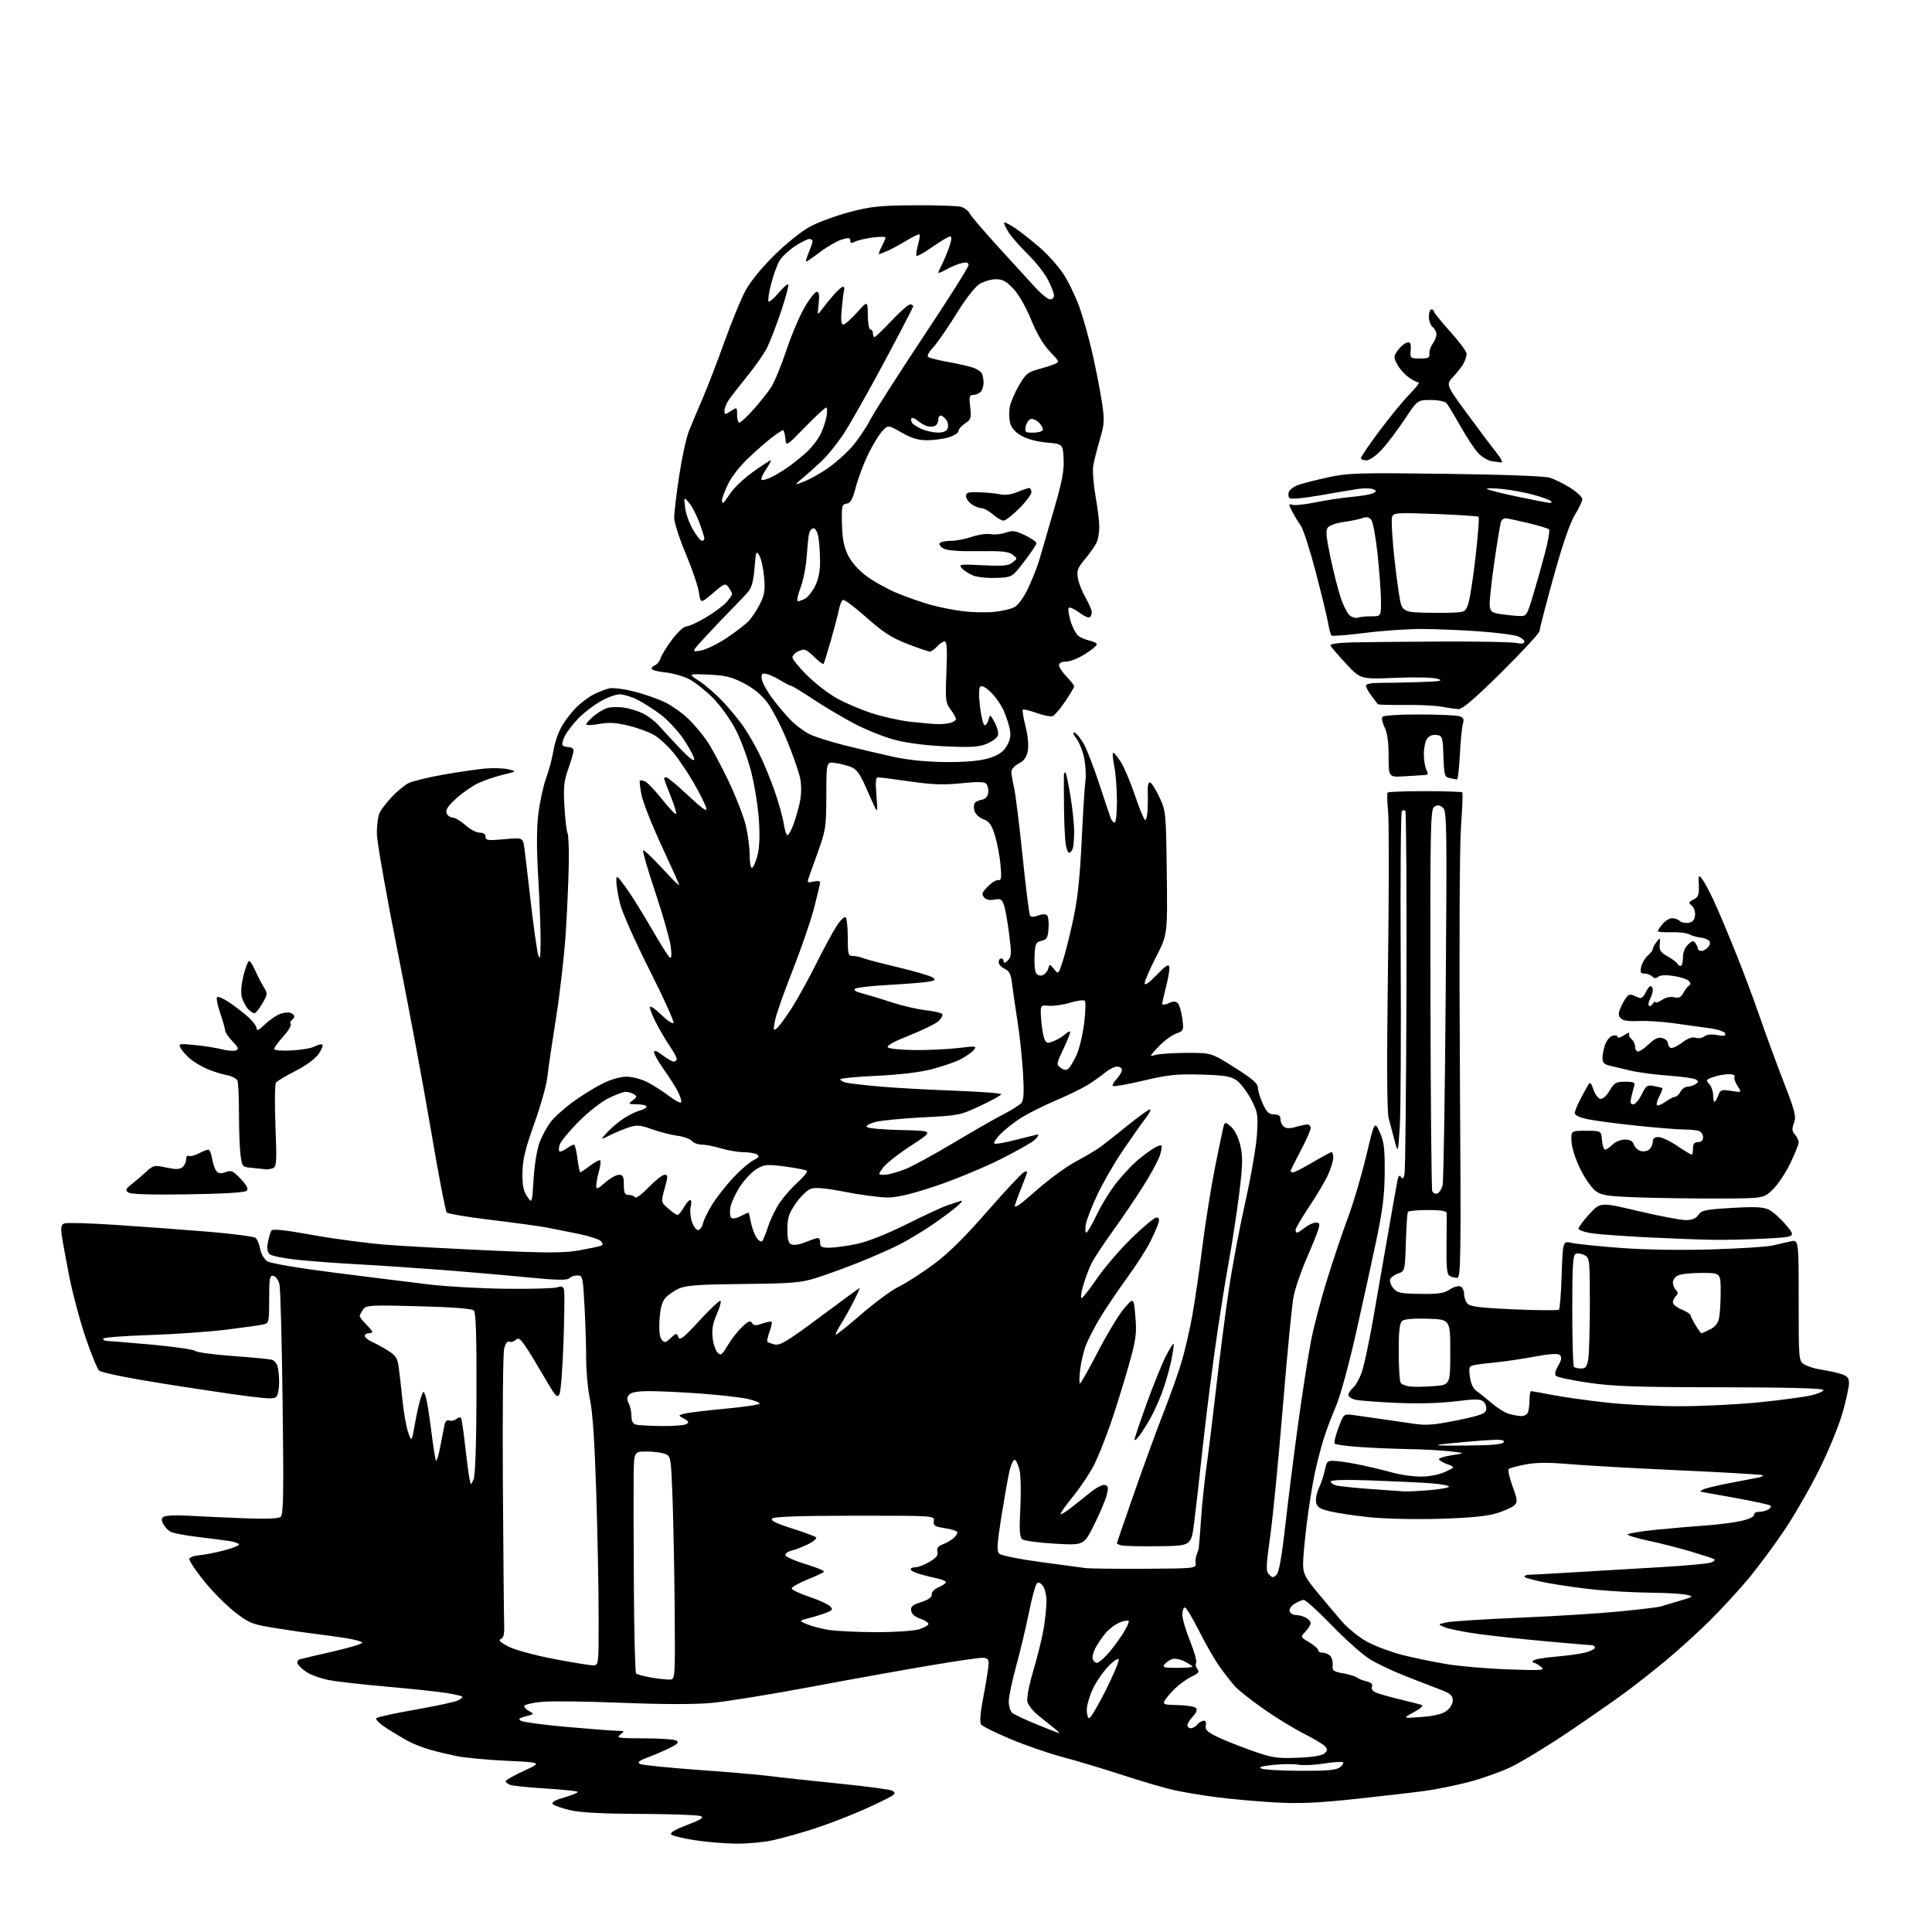 <?xml version="1.0" encoding="UTF-8" standalone="no"?>
<svg 
  version="1.1" 
  xmlns="http://www.w3.org/2000/svg" 
  xmlns:xlink="http://www.w3.org/1999/xlink" 
  xmlns:svg="http://www.w3.org/2000/svg"
  xmlns:rdf="http://www.w3.org/1999/02/22-rdf-syntax-ns#"
  xmlns:cc="http://creativecommons.org/ns#"
  xmlns:dc="http://purl.org/dc/elements/1.1/"
  viewBox="0 0 768 768"
  width="768"
  height="768"
>
<style>svg {background-color: white; }</style>"
<path stroke="none" fill="black" fill-rule="evenodd" d="M292.50,732.88C288.10,732.84 280.75,732.22 276.16,731.51C271.57,730.80 267.37,729.77 266.83,729.23C266.17,728.57 268.32,727.29 273.12,725.45C278.92,723.24 280.01,722.51 278.45,721.90C277.38,721.48 266.60,721.10 254.50,721.05C239.62,721.00 230.61,720.52 226.66,719.59C223.45,718.84 220.35,717.75 219.78,717.18C219.05,716.45 220.48,715.63 224.44,714.47C227.58,713.56 229.90,712.57 229.60,712.26C229.29,711.96 223.52,711.37 216.77,710.95C210.02,710.53 203.71,709.88 202.75,709.49C201.79,709.10 201.00,708.45 201.00,708.04C201.00,707.63 204.26,705.79 208.25,703.95C215.50,700.60 215.50,700.60 201.50,699.95C193.80,699.59 184.80,698.74 181.50,698.07C178.20,697.39 173.42,696.24 170.88,695.51C168.34,694.78 164.74,693.40 162.88,692.45C161.02,691.50 157.08,689.17 154.12,687.29C151.08,685.35 149.12,683.49 149.62,683.00C150.10,682.53 157.17,680.99 165.33,679.57C173.48,678.15 181.06,676.50 182.16,675.91C183.27,675.32 183.97,674.64 183.72,674.39C183.48,674.14 180.62,673.51 177.39,672.98C174.15,672.45 163.62,671.33 154.00,670.49C144.38,669.65 133.88,668.46 130.69,667.84C127.49,667.22 123.47,665.77 121.76,664.61C120.05,663.45 118.47,661.94 118.24,661.25C118.02,660.56 118.43,659.82 119.17,659.60C119.90,659.38 125.79,657.99 132.25,656.52C138.71,655.05 144.00,653.47 144.00,653.01C144.00,652.56 140.96,651.71 137.25,651.14C133.54,650.57 128.25,649.84 125.50,649.52C122.75,649.20 115.81,648.20 110.08,647.29C100.31,645.75 99.28,645.36 93.58,641.01C90.24,638.45 84.66,632.87 81.20,628.59C77.73,624.31 75.07,620.29 75.27,619.66C75.48,619.02 77.19,618.39 79.08,618.25C80.96,618.11 85.31,617.27 88.75,616.39C92.19,615.50 95.00,614.42 95.00,613.98C95.00,613.54 93.31,612.91 91.25,612.59C89.19,612.28 83.49,611.54 78.60,610.96C73.70,610.38 68.87,609.47 67.87,608.93C66.87,608.39 65.54,607.01 64.92,605.85C64.05,604.22 64.10,603.56 65.15,602.90C65.89,602.43 70.10,602.25 74.50,602.50C78.90,602.76 88.74,603.21 96.36,603.51C105.86,603.89 110.64,603.71 111.57,602.94C112.68,602.02 112.81,593.98 112.35,557.66C112.05,533.37 111.48,512.15 111.08,510.50C110.69,508.85 109.61,507.36 108.69,507.18C107.20,506.89 107.00,507.98 107.00,516.41C107.00,525.50 106.89,525.99 104.75,526.48C103.51,526.77 96.88,527.70 90.00,528.56C83.12,529.41 69.29,530.38 59.25,530.71C49.21,531.03 41.00,531.68 41.00,532.15C41.00,532.62 41.56,533.01 42.25,533.01C42.94,533.02 50.86,533.68 59.85,534.47C68.85,535.27 76.78,536.40 77.49,536.99C78.19,537.58 85.01,538.50 92.64,539.04C100.26,539.59 107.24,540.26 108.14,540.55C109.05,540.83 110.05,542.06 110.38,543.28C110.71,544.50 110.97,547.30 110.97,549.50C110.97,551.70 110.56,554.14 110.07,554.92C109.30,556.14 107.67,556.16 98.83,555.06C93.15,554.35 77.75,552.06 64.62,549.97C50.44,547.71 40.19,545.62 39.38,544.81C38.63,544.05 36.20,538.10 33.98,531.56C31.76,525.03 28.88,514.25 27.57,507.59C26.26,500.94 24.92,493.58 24.58,491.22C24.09,487.80 24.30,486.82 25.62,486.32C26.53,485.97 35.65,486.23 45.88,486.91C56.12,487.58 72.57,488.79 82.44,489.60C92.31,490.41 100.93,491.53 101.59,492.07C102.25,492.62 103.08,494.63 103.44,496.54C103.81,498.52 105.04,500.62 106.30,501.41C107.56,502.21 119.13,504.16 133.50,505.98C147.25,507.72 164.12,509.82 171.00,510.64C177.88,511.45 191.60,512.21 201.50,512.31C211.40,512.42 220.46,512.15 221.63,511.72C223.23,511.13 223.86,511.38 224.21,512.72C224.46,513.70 224.36,523.07 224.00,533.54C223.63,544.01 222.91,553.35 222.38,554.29C221.58,555.72 220.87,555.07 218.03,550.25C216.16,547.09 213.48,542.57 212.07,540.21C210.66,537.84 208.74,534.92 207.82,533.71C206.53,532.01 205.86,531.77 204.95,532.67C204.29,533.32 203.18,533.62 202.47,533.35C201.66,533.04 200.89,534.09 200.39,536.18C199.95,538.01 199.73,562.23 199.90,590.00C200.08,617.77 200.30,642.85 200.41,645.72C200.55,649.62 200.20,651.10 199.05,651.56C197.94,651.99 198.82,652.84 202.09,654.52C204.65,655.84 212.57,658.00 220.06,659.44C227.42,660.85 234.46,662.00 235.72,662.00C238.00,662.00 238.00,662.00 237.97,642.25C237.95,631.39 237.52,609.23 237.01,593.00C236.40,573.55 235.57,561.12 234.56,556.50C233.72,552.65 233.03,545.41 233.02,540.41C233.01,535.41 232.71,525.84 232.35,519.16C231.72,507.59 231.59,507.00 229.55,507.00C228.37,507.00 226.88,507.52 226.25,508.15C225.39,509.01 220.95,508.89 208.30,507.64C199.06,506.73 182.72,505.34 172.00,504.54C161.28,503.75 147.32,502.83 141.00,502.51C134.68,502.18 124.78,501.44 119.00,500.87C113.22,500.29 107.91,499.25 107.18,498.55C106.30,497.71 106.07,496.13 106.50,493.83C106.86,491.93 107.47,489.86 107.86,489.23C108.37,488.40 112.95,488.88 124.59,490.99C133.41,492.58 146.90,494.34 154.56,494.89C162.23,495.45 180.74,496.45 195.71,497.12C217.80,498.11 224.29,498.09 230.21,497.04C234.22,496.32 238.07,495.52 238.78,495.25C239.72,494.89 239.76,494.42 238.94,493.43C238.34,492.70 234.39,491.39 230.17,490.52C225.95,489.66 220.25,488.51 217.50,487.99C214.75,487.46 204.86,486.10 195.51,484.97C186.17,483.85 178.11,482.51 177.60,482.00C177.10,481.50 174.31,467.00 171.40,449.79C168.49,432.58 162.47,400.27 158.02,378.00C153.56,355.73 149.87,334.78 149.82,331.45C149.76,328.13 150.28,324.30 150.97,322.95C151.67,321.60 153.87,318.78 155.87,316.67C157.87,314.56 160.75,312.18 162.27,311.38C163.79,310.58 169.86,309.07 175.77,308.02C181.67,306.97 189.20,305.85 192.50,305.54C195.80,305.23 200.07,305.35 202.00,305.80C205.50,306.63 205.50,306.63 200.00,307.95C196.97,308.68 192.56,310.17 190.20,311.27C187.83,312.37 183.86,315.12 181.37,317.38C178.07,320.39 177.03,321.97 177.53,323.25C177.91,324.21 178.98,325.00 179.93,325.00C180.87,325.00 183.15,326.35 185.00,328.00C186.85,329.65 189.40,331.00 190.68,331.00C192.16,331.00 193.00,331.59 193.00,332.64C193.00,334.07 193.94,334.19 200.43,333.60C207.87,332.93 207.87,332.93 208.45,337.21C208.77,339.57 209.93,349.38 211.03,359.00C212.13,368.62 213.44,377.85 213.93,379.50C214.64,381.88 214.84,380.86 214.90,374.50C214.94,370.10 214.52,358.70 213.97,349.17C213.27,337.14 213.29,329.22 214.03,323.26C214.62,318.54 216.03,312.16 217.16,309.09C218.29,306.01 219.59,301.13 220.03,298.23C220.47,295.33 221.97,291.03 223.35,288.66C224.74,286.30 227.36,282.89 229.19,281.09C231.01,279.29 234.07,277.03 236.00,276.05C237.93,275.08 240.68,274.00 242.13,273.65C243.59,273.30 248.11,273.88 252.29,274.95C256.42,276.00 262.00,277.98 264.69,279.34C267.37,280.70 271.40,283.59 273.64,285.76C275.88,287.94 279.18,291.85 280.97,294.46C282.77,297.07 286.65,304.29 289.61,310.50C292.56,316.72 295.65,324.66 296.47,328.15C297.30,331.64 297.98,336.86 297.99,339.75C297.99,342.64 298.39,345.00 298.87,345.00C299.35,345.00 300.31,342.95 301.02,340.44C301.88,337.36 302.10,332.73 301.69,326.19C301.36,320.86 299.97,312.12 298.60,306.76C297.24,301.41 294.41,293.77 292.32,289.80C290.23,285.82 286.16,280.20 283.26,277.30C280.36,274.41 276.14,271.09 273.87,269.93C271.60,268.78 267.33,267.58 264.37,267.27C261.42,266.97 259.00,266.32 259.00,265.83C259.00,265.34 259.66,264.68 260.46,264.38C261.27,264.07 262.22,262.84 262.58,261.66C262.94,260.47 264.99,257.14 267.15,254.25C269.31,251.36 271.86,249.00 272.84,249.00C273.82,249.00 277.29,247.41 280.56,245.47C283.83,243.53 287.51,240.81 288.75,239.42C289.99,238.03 291.00,236.55 291.00,236.14C291.00,235.72 290.38,234.54 289.63,233.50C288.32,231.72 288.01,231.83 283.38,235.80C278.50,239.98 278.50,239.98 277.83,235.45C277.46,232.96 275.09,226.04 272.58,220.08C270.06,214.11 268.00,207.66 268.00,205.74C268.00,203.81 268.89,196.38 269.97,189.22C271.05,182.05 272.80,174.01 273.86,171.35C274.93,168.68 277.38,162.84 279.31,158.38C281.24,153.91 285.13,143.82 287.95,135.95C290.76,128.09 294.50,118.97 296.25,115.68C298.18,112.06 302.71,106.48 307.81,101.45C312.59,96.73 318.74,91.82 322.10,90.03C325.34,88.30 332.38,85.72 337.75,84.30C346.16,82.07 349.70,81.70 363.50,81.61C372.30,81.55 380.62,81.82 382.00,82.21C383.38,82.60 384.95,83.80 385.50,84.89C386.05,85.97 391.15,91.95 396.84,98.18C402.53,104.41 409.13,111.64 411.52,114.25C413.91,116.86 416.56,119.00 417.43,119.00C418.29,119.00 419.00,118.31 419.00,117.47C419.00,116.62 417.91,113.81 416.58,111.22C415.25,108.62 411.62,104.03 408.52,101.00C405.42,97.97 401.96,94.01 400.83,92.20C399.70,90.38 398.96,88.71 399.19,88.47C399.42,88.24 401.39,89.25 403.56,90.71C405.73,92.17 410.09,95.60 413.26,98.33C416.42,101.07 420.62,105.74 422.60,108.71C424.57,111.68 427.44,117.57 428.99,121.80C430.53,126.04 432.95,134.68 434.37,141.00C435.78,147.32 437.46,155.96 438.08,160.20C439.10,167.07 439.01,168.62 437.22,174.70C436.11,178.44 434.93,183.10 434.59,185.06C434.26,187.02 434.65,192.42 435.47,197.06C436.29,201.70 436.97,207.16 436.98,209.18C436.99,211.21 436.60,213.92 436.11,215.21C435.62,216.49 433.56,219.53 431.54,221.96C428.31,225.82 427.93,226.82 428.50,229.94C428.86,231.90 430.24,235.38 431.57,237.68C432.91,239.98 434.00,242.54 434.00,243.37C434.00,244.20 433.62,245.12 433.15,245.41C432.68,245.70 430.81,244.84 429.00,243.50C427.19,242.16 425.34,241.29 424.91,241.56C424.47,241.83 424.75,244.17 425.53,246.77C426.31,249.37 427.75,252.08 428.73,252.81C429.70,253.53 431.74,254.38 433.25,254.69C434.76,255.00 436.00,255.65 436.00,256.15C436.00,256.64 433.89,258.38 431.30,260.02C428.72,261.66 425.35,263.00 423.80,263.00C422.01,263.00 421.00,263.53 421.00,264.47C421.00,265.27 422.35,267.31 424.00,269.00C425.65,270.69 427.00,272.40 427.00,272.80C427.00,273.20 425.40,275.91 423.44,278.82C421.48,281.73 419.23,284.36 418.44,284.66C417.66,284.96 414.77,284.40 412.03,283.41C409.29,282.43 406.84,281.83 406.58,282.09C406.32,282.35 406.81,285.34 407.67,288.75C408.60,292.44 408.97,296.37 408.57,298.47C408.10,301.00 407.08,302.42 404.96,303.52C403.33,304.36 402.01,305.83 402.02,306.78C402.04,307.72 402.52,310.52 403.09,313.00C403.67,315.48 405.19,327.71 406.47,340.19C407.76,352.67 409.09,363.34 409.44,363.90C409.86,364.59 410.93,364.60 412.70,363.92C414.26,363.33 415.69,363.29 416.23,363.83C416.72,364.32 416.99,366.68 416.81,369.07C416.55,372.77 416.13,373.51 414.00,374.00C411.75,374.52 411.47,375.13 411.24,380.04C411.10,383.04 411.39,386.13 411.89,386.90C412.42,387.70 413.51,388.02 414.49,387.64C415.43,387.28 416.42,386.10 416.70,385.02C417.21,383.10 417.26,383.11 418.97,385.21C420.71,387.36 420.72,387.34 422.39,382.32C423.31,379.55 425.18,372.15 426.54,365.89C428.36,357.50 429.27,349.10 429.99,334.00C430.53,322.73 431.20,312.15 431.47,310.50C431.75,308.85 431.60,305.11 431.13,302.18C430.66,299.26 429.26,295.49 428.02,293.81C426.66,291.98 426.31,290.93 427.13,291.20C427.88,291.45 429.51,293.42 430.75,295.58C431.98,297.73 434.77,304.90 436.93,311.50C439.10,318.10 441.17,324.29 441.54,325.25C441.91,326.21 442.62,327.00 443.11,327.00C443.60,327.00 444.00,323.24 444.00,318.64C444.00,314.04 443.55,307.89 443.00,304.97C442.44,302.06 442.18,299.49 442.41,299.26C442.64,299.03 443.93,300.47 445.28,302.47C446.64,304.46 449.26,310.57 451.11,316.04C452.97,321.52 454.83,326.00 455.24,326.00C455.66,326.00 456.09,324.09 456.20,321.75C456.31,319.41 456.33,316.04 456.23,314.25C456.14,312.46 456.52,311.00 457.09,311.00C457.65,311.00 459.32,313.59 460.81,316.75C463.47,322.43 463.50,322.78 463.81,347.00C464.11,371.50 464.11,371.50 459.56,380.38C457.05,385.27 455.01,389.99 455.01,390.88C455.02,391.91 456.74,390.72 459.76,387.58C463.25,383.96 464.58,383.09 464.82,384.29C464.99,385.19 464.43,388.68 463.57,392.05C462.71,395.41 462.00,398.57 462.00,399.06C462.00,399.55 463.14,399.44 464.53,398.81C466.43,397.94 467.34,397.94 468.20,398.80C468.84,399.44 469.63,402.15 469.98,404.85C470.59,409.62 470.53,409.77 467.52,410.86C465.82,411.47 462.65,413.84 460.47,416.12C456.98,419.77 456.80,420.17 459.00,419.42C460.38,418.96 466.00,418.56 471.50,418.54C481.50,418.50 481.50,418.50 490.75,424.34C497.72,428.74 500.01,430.71 500.02,432.34C500.03,433.53 500.91,436.41 501.97,438.75C503.51,442.13 504.42,443.00 506.45,443.00C508.28,443.00 509.00,443.53 509.00,444.88C509.00,445.91 509.60,447.25 510.33,447.86C511.25,448.62 512.70,448.66 515.07,447.98C516.95,447.44 519.05,447.00 519.74,447.00C520.43,447.00 521.00,447.65 521.00,448.45C521.00,449.25 519.20,453.32 517.00,457.50C514.80,461.68 513.00,465.30 513.00,465.55C513.00,465.80 513.48,466.00 514.08,466.00C514.67,466.00 518.18,464.20 521.88,462.00C525.59,459.80 528.93,458.00 529.31,458.00C529.69,458.00 529.99,459.01 529.98,460.25C529.97,461.49 529.05,464.50 527.94,466.95C526.83,469.40 523.46,475.09 520.46,479.60C517.46,484.12 515.00,488.30 515.00,488.90C515.00,489.51 515.27,490.00 515.59,490.00C515.92,490.00 517.33,489.10 518.73,488.00C520.13,486.90 522.08,486.00 523.07,486.00C524.55,486.00 524.72,486.47 524.05,488.75C523.60,490.26 521.46,495.56 519.29,500.52C517.12,505.48 514.83,512.23 514.19,515.52C513.56,518.81 511.66,538.38 509.97,559.00C508.28,579.62 506.03,602.78 504.95,610.47C503.22,622.87 503.17,624.60 504.50,625.93C505.82,627.25 506.18,627.25 507.45,625.96C508.44,624.97 509.58,618.51 510.98,606.00C512.12,595.83 514.42,577.60 516.09,565.50C517.76,553.40 520.02,538.87 521.11,533.21C522.20,527.55 525.12,516.39 527.61,508.42C530.09,500.45 533.84,489.33 535.94,483.72C538.04,478.10 541.25,467.22 543.08,459.54C546.41,445.59 546.41,445.59 548.45,450.04C550.15,453.75 550.49,456.44 550.44,466.00C550.39,474.96 549.65,480.93 547.12,493.00C545.33,501.52 541.63,518.40 538.90,530.50C536.17,542.60 532.65,555.42 531.07,559.00C529.50,562.58 527.29,568.42 526.17,572.00C525.05,575.58 523.43,581.88 522.57,586.00C521.71,590.12 520.33,598.81 519.50,605.30C518.68,611.79 518.00,619.12 518.00,621.58C518.00,625.53 518.65,626.85 523.51,632.78C526.55,636.48 531.02,641.78 533.45,644.58C535.92,647.41 540.43,651.02 543.68,652.75C546.88,654.45 553.10,656.76 557.50,657.88C561.90,659.00 569.77,660.62 575.00,661.50C580.23,662.37 591.25,663.32 599.50,663.60C613.22,664.09 614.33,664.00 612.56,662.57C611.49,661.70 610.23,661.00 609.75,661.00C609.27,661.00 609.12,660.61 609.42,660.13C609.71,659.65 613.68,658.95 618.23,658.57C622.78,658.19 628.19,657.44 630.25,656.90C632.31,656.36 634.00,655.49 634.00,654.96C634.00,654.43 633.50,654.00 632.88,654.00C632.26,654.00 624.05,653.30 614.63,652.45C605.21,651.60 592.98,650.27 587.46,649.50C581.93,648.74 576.08,647.57 574.46,646.91C571.50,645.72 571.50,645.72 575.02,644.92C576.96,644.48 590.14,643.64 604.31,643.05C618.48,642.45 636.48,641.32 644.32,640.53C652.16,639.75 659.23,638.89 660.03,638.62C660.84,638.35 664.20,637.35 667.50,636.40C673.20,634.74 673.35,634.62 670.50,633.95C668.85,633.56 662.49,633.18 656.36,633.12C650.23,633.05 640.55,632.55 634.86,632.00C629.16,631.45 620.34,630.22 615.25,629.26C610.16,628.30 606.00,627.18 606.00,626.76C606.00,626.34 606.78,626.00 607.72,626.00C608.67,626.00 616.66,625.56 625.47,625.02C634.29,624.48 649.71,623.57 659.74,622.99C669.77,622.42 678.96,621.58 680.16,621.14C681.36,620.69 681.93,620.08 681.42,619.78C680.91,619.48 676.67,618.10 672.00,616.71C667.33,615.32 659.79,613.40 655.25,612.45C650.71,611.49 647.00,610.38 647.00,609.98C647.00,609.59 651.84,608.77 657.75,608.16C663.66,607.56 672.66,606.78 677.74,606.43C682.82,606.08 689.35,605.24 692.24,604.58C695.27,603.88 697.39,602.86 697.25,602.18C697.11,601.53 698.01,600.99 699.25,600.98C700.49,600.98 702.16,600.55 702.97,600.04C703.78,599.53 704.17,598.84 703.84,598.51C703.51,598.18 697.22,596.81 689.87,595.46C682.52,594.12 676.27,593.00 676.00,592.98C675.73,592.96 676.17,592.57 677.00,592.11C677.83,591.65 682.55,590.51 687.50,589.56C692.45,588.61 697.57,587.62 698.87,587.37C700.17,587.11 701.02,586.69 700.76,586.43C700.50,586.17 685.71,585.29 667.89,584.49C650.08,583.68 630.28,582.57 623.89,582.02C615.55,581.29 610.62,581.33 606.39,582.15C603.15,582.77 600.16,583.58 599.75,583.94C599.33,584.31 600.00,587.38 601.24,590.78C603.23,596.24 603.31,597.11 601.99,598.39C601.17,599.18 598.02,600.59 595.00,601.53C591.12,602.72 584.42,603.38 572.30,603.74C562.46,604.03 550.47,603.76 544.30,603.11C538.36,602.49 531.25,601.42 528.50,600.74C524.36,599.71 523.44,599.07 523.15,597.01C522.96,595.65 523.47,593.17 524.28,591.51C525.09,589.86 526.15,586.70 526.63,584.50C527.49,580.57 527.57,580.51 531.50,580.82C533.70,580.99 538.42,581.78 542.00,582.56C545.58,583.34 550.96,584.65 553.97,585.49C556.98,586.32 561.93,586.99 564.97,586.97C568.23,586.96 572.14,586.18 574.50,585.08C578.50,583.21 578.50,583.21 575.25,582.01C573.46,581.35 572.00,580.46 572.00,580.03C572.00,579.61 574.36,578.89 577.25,578.45C582.50,577.64 582.50,577.64 576.50,576.93C573.20,576.54 565.55,576.13 559.50,576.02C553.45,575.91 544.60,575.53 539.83,575.16C535.07,574.80 530.89,574.22 530.55,573.88C530.21,573.54 530.88,570.73 532.04,567.63C534.14,562.01 534.15,562.00 537.82,562.49C539.84,562.75 544.88,563.46 549.00,564.07C553.12,564.67 559.12,565.54 562.32,566.01C566.96,566.69 570.41,566.40 579.32,564.57C588.73,562.63 590.55,561.96 590.80,560.30C590.96,559.21 590.42,557.77 589.60,557.08C588.41,556.10 586.11,556.09 578.45,557.06C572.44,557.81 563.65,558.04 555.15,557.67C547.64,557.33 540.26,556.77 538.75,556.41C537.24,556.06 536.00,555.21 536.00,554.54C536.00,553.86 536.88,552.51 537.96,551.54C539.04,550.56 540.60,547.68 541.44,545.13C542.27,542.58 544.12,533.98 545.55,526.00C546.97,518.02 549.68,502.50 551.57,491.50C553.46,480.50 555.26,470.40 555.57,469.05C555.97,467.32 556.37,466.98 556.94,467.90C557.51,468.82 557.90,468.52 558.31,466.85C558.63,465.56 558.98,432.65 559.09,393.73C559.20,354.81 559.00,322.67 558.65,322.31C558.29,321.96 557.66,322.01 557.25,322.42C556.84,322.84 556.64,348.90 556.80,380.34C556.97,411.78 556.80,442.23 556.43,448.00C555.75,458.50 555.75,458.50 554.40,453.50C553.65,450.75 552.58,446.70 552.02,444.50C551.33,441.82 551.24,422.15 551.74,385.00C552.16,354.48 552.18,326.37 551.79,322.54C551.40,318.72 551.32,315.34 551.62,315.04C551.92,314.74 558.62,314.50 566.50,314.50C574.38,314.50 581.04,314.73 581.28,315.00C581.53,315.27 581.30,321.35 580.77,328.50C580.21,336.17 580.02,375.66 580.33,424.75C580.81,502.11 580.73,508.00 579.17,507.98C578.25,507.98 576.90,507.59 576.17,507.13C575.18,506.50 574.89,503.41 575.01,494.89C575.09,488.63 575.13,482.94 575.08,482.25C575.02,481.37 572.80,481.00 567.56,481.00C563.47,481.00 559.91,481.34 559.66,481.75C559.40,482.16 559.04,487.62 558.85,493.89C558.50,505.20 558.48,505.28 555.83,506.21C554.36,506.72 552.92,507.76 552.63,508.52C552.34,509.28 552.88,510.87 553.84,512.05C555.37,513.95 556.67,514.22 564.54,514.34C571.74,514.44 574.04,514.11 576.24,512.62C577.75,511.61 579.66,511.04 580.49,511.36C581.32,511.68 582.00,513.04 582.00,514.40C582.00,515.75 582.65,517.51 583.45,518.31C584.55,519.41 589.14,519.95 602.00,520.50C611.41,520.90 619.38,520.95 619.72,520.61C620.07,520.27 620.55,513.98 620.80,506.63C621.25,493.27 621.25,493.27 624.88,494.09C626.87,494.54 635.67,495.44 644.44,496.09C654.11,496.81 668.29,497.04 680.44,496.66C691.47,496.33 702.30,495.64 704.50,495.13C706.70,494.62 709.96,493.88 711.75,493.48C715.00,492.75 715.00,492.75 715.00,516.85C715.00,540.76 715.02,540.97 717.25,542.38C718.49,543.17 721.52,544.11 724.00,544.47C726.48,544.84 729.96,545.59 731.75,546.15C734.37,546.96 735.00,547.68 735.00,549.87C735.00,551.36 733.86,556.62 732.46,561.54C731.07,566.47 727.00,576.44 723.42,583.70C719.84,590.96 713.54,601.96 709.41,608.14C705.28,614.32 698.66,623.22 694.70,627.93C690.74,632.64 683.90,640.05 679.50,644.40C675.10,648.75 667.60,655.57 662.83,659.55C658.07,663.54 650.64,669.40 646.33,672.59C642.03,675.78 631.65,683.00 623.27,688.64C614.89,694.28 604.68,700.49 600.57,702.44C596.46,704.39 588.90,707.07 583.78,708.40C578.65,709.73 570.87,711.31 566.48,711.91C562.09,712.51 549.73,713.94 539.00,715.09C524.01,716.70 516.61,717.03 507.00,716.51C500.12,716.13 489.67,715.20 483.78,714.44C477.88,713.68 470.01,712.36 466.28,711.51C462.55,710.65 453.43,707.97 446.00,705.54C438.57,703.11 428.00,699.94 422.50,698.48C417.00,697.03 407.69,693.82 401.82,691.36C395.94,688.89 390.66,686.30 390.08,685.60C389.34,684.70 389.61,681.31 391.02,673.92C392.11,668.19 393.00,662.49 393.00,661.25C393.00,659.49 392.43,659.00 390.40,659.00C388.98,659.00 379.64,660.37 369.65,662.05C359.67,663.72 338.45,667.54 322.50,670.53C306.55,673.52 288.77,676.40 283.00,676.93C276.13,677.56 263.68,677.55 247.00,676.88C232.97,676.32 218.69,676.15 215.26,676.51C211.83,676.87 208.78,677.55 208.48,678.03C208.19,678.51 208.97,679.45 210.22,680.13C212.46,681.34 212.44,681.37 209.03,682.26C206.19,683.01 205.86,683.34 207.21,684.10C208.12,684.61 216.43,685.69 225.68,686.51C234.93,687.32 243.85,688.01 245.50,688.03C248.35,688.06 248.41,688.13 246.56,689.53C244.82,690.85 245.78,691.00 256.06,691.02C262.35,691.02 268.13,691.43 268.90,691.92C269.96,692.59 269.36,693.28 266.40,694.76C264.26,695.83 260.33,697.53 257.67,698.52C254.08,699.87 253.23,700.55 254.34,701.17C255.17,701.63 265.44,702.69 277.17,703.53C288.90,704.36 301.88,705.48 306.00,706.01C310.12,706.55 322.42,707.88 333.32,708.98C344.22,710.08 353.81,711.35 354.63,711.81C355.85,712.50 355.89,712.85 354.81,713.73C354.09,714.32 349.00,716.82 343.50,719.28C338.00,721.74 329.00,725.20 323.50,726.97C318.00,728.74 310.57,730.81 307.00,731.57C303.43,732.34 296.90,732.93 292.50,732.88zM517.06,703.93C527.27,703.98 531.10,703.65 532.56,702.58C533.62,701.80 534.22,700.88 533.88,700.54C533.53,700.20 530.16,700.42 526.38,701.02C522.59,701.63 517.99,701.84 516.13,701.49C514.28,701.15 509.78,701.19 506.13,701.58C501.38,702.09 500.07,702.51 501.50,703.08C502.60,703.51 509.60,703.89 517.06,703.93zM515.65,698.74C521.38,698.54 525.40,697.92 526.41,697.08C527.69,696.01 527.78,695.44 526.82,694.28C526.16,693.48 522.44,691.24 518.56,689.29C514.68,687.35 507.45,682.93 502.50,679.48C497.55,676.03 492.34,671.92 490.92,670.35C489.50,668.78 486.75,665.25 484.79,662.50C482.84,659.75 479.15,653.34 476.61,648.25C474.06,643.16 471.53,639.00 470.99,639.00C470.45,639.00 470.00,640.29 470.00,641.88C470.00,643.46 471.38,648.18 473.07,652.36C474.76,656.54 475.85,660.44 475.48,661.03C475.12,661.61 475.34,662.71 475.97,663.47C476.89,664.57 476.43,665.18 473.70,666.47C471.82,667.36 468.84,669.50 467.08,671.22C465.32,672.94 463.48,675.11 462.98,676.04C462.18,677.52 462.79,677.73 468.19,677.80C471.54,677.85 474.76,678.36 475.33,678.93C476.05,679.65 475.70,680.69 474.19,682.30C472.98,683.58 472.00,685.16 472.00,685.81C472.00,686.47 472.62,687.00 473.38,687.00C474.14,687.00 475.32,686.33 476.00,685.50C476.68,684.67 477.82,684.00 478.53,684.00C479.30,684.00 479.61,684.76 479.31,685.93C478.92,687.42 479.79,688.36 483.14,690.07C485.52,691.28 491.75,693.81 496.98,695.68C505.64,698.76 507.33,699.04 515.65,698.74zM421.00,688.92C421.27,688.93 420.38,688.04 419.00,686.95C417.62,685.87 414.82,683.61 412.76,681.94C410.70,680.27 408.74,677.82 408.41,676.49C408.05,675.08 409.06,669.84 410.85,663.79C412.53,658.13 414.37,650.58 414.94,647.00C415.52,643.42 415.99,638.67 415.99,636.44C416.00,634.21 415.36,631.51 414.57,630.44C413.61,629.15 412.80,628.83 412.13,629.50C411.58,630.05 410.18,635.23 409.02,641.00C407.86,646.77 405.58,656.33 403.95,662.23C402.33,668.14 401.00,674.49 401.00,676.36C401.00,678.23 401.63,680.28 402.40,680.91C403.16,681.55 407.55,683.61 412.15,685.49C416.74,687.37 420.73,688.92 421.00,688.92zM432.99,683.00C433.54,683.00 436.49,678.01 439.55,671.91C442.60,665.81 444.92,660.30 444.70,659.66C444.47,659.01 442.60,660.27 440.49,662.49C438.40,664.68 435.64,668.73 434.35,671.49C433.07,674.24 432.02,677.96 432.01,679.75C432.00,681.54 432.45,683.00 432.99,683.00zM565.00,682.53C570.00,682.16 573.33,681.36 575.00,680.13C576.44,679.07 577.50,677.28 577.50,675.93C577.50,674.06 576.57,673.20 573.00,671.82C570.52,670.86 564.23,668.42 559.00,666.39C553.77,664.37 547.14,661.22 544.26,659.38C541.38,657.54 534.66,651.53 529.32,646.02C523.99,640.51 519.02,636.00 518.28,636.00C517.54,636.00 515.85,636.71 514.53,637.58C513.14,638.49 512.35,639.75 512.67,640.58C512.97,641.36 514.10,642.00 515.17,642.00C516.25,642.00 518.00,642.47 519.07,643.04C520.13,643.60 521.00,644.59 521.00,645.22C521.00,645.85 520.08,647.35 518.95,648.56C516.90,650.74 516.90,650.74 520.45,652.84C522.40,653.99 524.00,655.40 524.00,655.97C524.00,656.53 524.84,657.00 525.88,657.00C526.91,657.00 528.27,657.62 528.89,658.37C529.51,659.12 529.91,660.78 529.76,662.06C529.53,664.09 530.07,664.49 533.86,665.16C536.25,665.59 538.73,666.34 539.36,666.83C539.99,667.32 541.72,668.02 543.21,668.37C545.06,668.81 545.75,669.49 545.37,670.49C545.01,671.41 545.67,672.31 547.15,672.90C548.44,673.43 552.65,674.61 556.50,675.53C560.35,676.46 564.17,677.43 565.00,677.69C565.98,678.00 564.95,679.01 562.00,680.63C557.50,683.09 557.50,683.09 565.00,682.53zM266.46,667.65C268.36,667.50 268.41,666.67 268.20,640.00C268.08,624.88 267.69,604.93 267.35,595.67C266.72,579.04 266.69,578.83 264.29,577.92C262.96,577.41 259.65,577.00 256.93,577.00C252.00,577.00 252.00,577.00 251.88,587.25C251.82,592.89 251.86,612.58 251.97,631.00C252.08,649.42 252.48,664.83 252.86,665.23C253.24,665.63 256.02,666.37 259.03,666.88C262.04,667.38 265.38,667.73 266.46,667.65zM467.88,663.00C471.24,663.00 474.00,662.79 474.00,662.53C474.00,662.26 472.63,661.34 470.95,660.47C469.27,659.61 467.06,659.16 466.04,659.49C465.02,659.81 463.63,660.74 462.97,661.54C461.93,662.79 462.62,663.00 467.88,663.00zM436.02,661.00C436.62,661.00 438.46,659.54 440.10,657.75C441.74,655.96 444.47,652.35 446.17,649.71C447.87,647.08 448.99,644.66 448.66,644.33C448.33,644.00 446.69,644.30 445.01,645.00C443.33,645.69 440.83,647.60 439.44,649.25C438.06,650.89 436.24,653.58 435.39,655.21C434.55,656.84 434.10,658.81 434.40,659.59C434.69,660.37 435.43,661.00 436.02,661.00zM348.00,648.81C355.61,648.83 363.17,648.33 365.32,647.67C367.43,647.03 369.11,646.05 369.06,645.50C369.01,644.95 367.51,644.01 365.74,643.42C363.70,642.73 362.39,641.57 362.20,640.28C361.95,638.64 362.76,637.95 366.20,636.85C369.12,635.92 370.46,634.94 370.37,633.81C370.30,632.84 371.46,631.64 373.12,630.95C374.71,630.29 376.00,629.40 376.00,628.96C376.00,628.52 374.54,627.86 372.75,627.49C370.96,627.13 367.81,626.35 365.75,625.76C363.69,625.17 362.00,624.30 362.00,623.84C362.00,623.38 362.87,623.00 363.94,623.00C365.01,623.00 367.52,622.03 369.52,620.85C372.19,619.28 373.03,618.20 372.66,616.80C372.29,615.41 372.89,614.61 374.83,613.88C376.30,613.32 378.27,612.16 379.22,611.30C380.18,610.44 380.73,609.37 380.45,608.92C380.18,608.48 377.92,607.81 375.43,607.44C371.57,606.86 370.96,606.45 371.21,604.63C371.50,602.50 371.50,602.50 339.78,602.52C318.19,602.53 307.71,602.89 306.97,603.63C306.18,604.42 308.31,605.50 314.69,607.53C319.53,609.07 323.89,610.67 324.37,611.08C324.85,611.50 323.50,612.71 321.37,613.78C319.24,614.84 316.23,616.02 314.68,616.39C313.13,616.77 312.04,617.61 312.26,618.27C312.48,618.93 316.15,620.53 320.42,621.82C324.68,623.10 327.88,624.46 327.53,624.83C327.18,625.20 324.11,626.62 320.72,628.00C317.33,629.38 314.62,630.94 314.71,631.47C314.79,632.00 317.91,633.47 321.65,634.73C325.39,635.99 329.10,637.67 329.89,638.46C331.14,639.71 331.01,640.03 328.91,640.91C327.59,641.47 324.48,642.46 322.00,643.11C317.50,644.28 317.50,644.28 320.77,645.65C322.57,646.41 326.39,647.41 329.27,647.89C332.15,648.37 340.57,648.78 348.00,648.81zM455.00,623.61C474.87,623.50 475.49,623.44 475.28,621.50C475.16,620.40 475.34,618.83 475.68,618.00C476.02,617.17 476.39,616.05 476.51,615.50C476.62,614.95 477.03,609.77 477.42,604.00C477.81,598.23 478.79,588.77 479.60,583.00C480.41,577.23 482.18,562.83 483.53,551.00C484.88,539.17 487.10,521.95 488.47,512.71C489.84,503.48 492.80,487.73 495.05,477.71C497.30,467.70 499.37,455.68 499.66,451.00C500.14,443.09 499.98,442.12 497.34,437.05C495.78,434.05 493.23,430.68 491.68,429.55C489.31,427.83 487.04,427.45 477.47,427.16C467.78,426.88 464.34,427.24 454.51,429.56C448.16,431.06 442.70,432.03 442.38,431.71C442.06,431.39 442.74,430.12 443.90,428.88C445.05,427.64 446.00,426.03 446.00,425.31C446.00,424.59 445.13,424.00 444.08,424.00C443.02,424.00 440.88,425.06 439.33,426.35C437.77,427.65 434.69,429.84 432.48,431.22C430.26,432.61 424.41,435.45 419.48,437.55C414.54,439.64 408.25,442.82 405.50,444.61C402.75,446.40 399.18,449.24 397.57,450.92C395.96,452.60 394.91,454.25 395.24,454.58C395.57,454.91 399.47,454.24 403.89,453.09C408.32,451.94 412.25,451.00 412.63,451.00C413.00,451.00 412.56,451.83 411.65,452.84C410.73,453.85 404.48,457.43 397.74,460.80C391.01,464.18 379.40,468.97 371.95,471.47C362.57,474.60 356.72,476.01 352.95,476.02C349.95,476.03 342.42,475.05 336.20,473.84C328.20,472.29 324.15,471.92 322.30,472.57C320.86,473.08 318.18,475.69 316.34,478.36C313.56,482.40 313.00,484.13 313.00,488.64C313.00,492.75 313.40,494.22 314.65,494.69C315.55,495.04 317.69,494.76 319.40,494.08C321.10,493.39 323.29,492.59 324.25,492.30C325.53,491.91 326.00,492.33 326.00,493.88C326.00,495.67 326.59,496.00 329.75,495.98C331.81,495.97 336.65,495.31 340.50,494.51C344.88,493.60 352.37,490.63 360.50,486.59C367.65,483.03 374.85,479.69 376.50,479.17C378.15,478.64 380.40,477.90 381.50,477.52C382.95,477.03 382.67,477.57 380.50,479.49C378.85,480.94 374.35,484.29 370.50,486.93C366.65,489.56 360.71,493.13 357.31,494.84C353.91,496.56 346.71,499.72 341.31,501.87C335.91,504.02 328.35,506.77 324.50,507.98C318.29,509.93 315.02,510.20 295.50,510.40C278.12,510.57 272.76,510.94 270.00,512.17C268.07,513.02 265.62,514.71 264.54,515.92C263.16,517.47 262.47,520.00 262.18,524.56C261.90,528.85 262.19,531.53 263.03,532.54C264.15,533.89 264.57,533.82 266.62,531.88C268.81,529.83 268.99,529.81 269.65,531.52C270.23,533.03 271.65,531.92 278.08,524.92C282.34,520.29 286.09,516.77 286.42,517.10C286.75,517.42 286.07,519.85 284.90,522.50C283.36,525.97 282.91,528.54 283.28,531.75C283.55,534.20 284.44,536.87 285.25,537.68C286.55,538.97 287.03,538.63 289.27,534.83C290.67,532.45 293.23,529.16 294.96,527.52C297.42,525.17 298.28,524.83 298.94,525.90C299.62,527.00 300.44,527.04 303.05,526.13C304.85,525.50 306.52,525.18 306.75,525.42C306.99,525.66 306.61,527.45 305.90,529.40C305.19,531.35 304.82,533.15 305.06,533.39C305.30,533.64 306.63,534.11 308.00,534.45C310.07,534.95 313.13,533.09 325.96,523.53C334.46,517.19 341.55,512.00 341.72,512.00C341.89,512.00 340.84,514.36 339.38,517.24C337.92,520.12 335.63,524.21 334.29,526.33C332.95,528.45 332.02,530.35 332.22,530.55C332.42,530.75 336.97,527.12 342.33,522.47C347.69,517.83 354.45,512.86 357.36,511.44C360.27,510.01 366.45,506.04 371.09,502.61C376.96,498.26 383.42,491.90 392.32,481.69C399.35,473.62 405.95,466.56 406.98,466.01C408.72,465.08 408.69,465.43 406.55,470.75C405.28,473.91 403.91,477.59 403.50,478.91C402.95,480.72 405.02,479.33 411.83,473.31C416.81,468.91 423.95,463.68 427.70,461.70C431.44,459.72 435.90,457.07 437.61,455.80C439.33,454.54 444.19,450.69 448.43,447.25C452.67,443.81 456.59,441.00 457.15,441.00C457.71,441.00 456.85,442.69 455.24,444.75C453.63,446.81 449.57,452.58 446.20,457.56C442.84,462.55 438.31,470.42 436.14,475.06C433.96,479.70 431.93,484.96 431.62,486.75C431.31,488.54 431.40,490.00 431.82,490.00C432.24,490.00 434.14,486.74 436.04,482.76C437.94,478.77 441.52,473.00 444.00,469.93C446.48,466.86 450.07,463.01 452.00,461.38C453.93,459.75 456.78,457.61 458.34,456.63C459.90,455.64 461.40,455.07 461.69,455.35C461.97,455.64 461.68,457.44 461.04,459.37C460.41,461.30 457.54,466.62 454.66,471.19C451.79,475.76 446.37,483.77 442.61,489.00C438.86,494.23 434.98,500.07 434.00,502.00C433.02,503.93 431.52,507.86 430.66,510.75C429.81,513.64 429.48,516.00 429.93,516.00C430.38,516.00 433.13,512.51 436.04,508.25C438.95,503.99 445.13,496.79 449.77,492.25C454.41,487.71 458.86,484.00 459.67,484.00C460.72,484.00 460.95,484.64 460.47,486.25C460.10,487.49 458.63,490.84 457.21,493.70C455.79,496.57 451.58,503.09 447.86,508.20C444.14,513.32 439.35,520.42 437.21,524.00C435.07,527.58 432.58,532.41 431.67,534.75C430.76,537.08 429.73,541.47 429.37,544.50C429.02,547.52 428.99,550.00 429.30,550.00C429.62,550.00 432.85,544.26 436.48,537.25C440.11,530.24 444.79,522.52 446.88,520.09C450.68,515.68 450.68,515.68 451.33,523.38C451.91,530.26 451.62,532.37 448.52,543.34C446.62,550.09 443.43,560.31 441.44,566.06C439.44,571.80 436.52,579.09 434.95,582.25C433.38,585.42 429.63,591.04 426.63,594.75C423.62,598.45 421.34,601.68 421.58,601.91C421.81,602.14 423.80,600.91 426.00,599.17C428.20,597.43 431.78,594.59 433.95,592.87C436.16,591.12 438.55,590.00 439.38,590.32C440.60,590.78 440.68,591.57 439.82,594.69C439.24,596.79 436.98,602.05 434.80,606.40C430.83,614.30 430.83,614.30 419.25,613.63C412.88,613.27 407.07,612.47 406.34,611.87C405.31,611.01 405.14,608.25 405.59,599.63C405.91,593.51 405.79,586.73 405.31,584.57C404.83,582.41 403.97,580.49 403.39,580.30C402.81,580.10 401.81,582.32 401.18,585.22C400.55,588.12 399.11,596.32 397.98,603.43C396.32,613.94 396.18,616.60 397.22,617.63C397.92,618.32 405.25,619.80 413.50,620.91C421.75,622.03 429.85,623.11 431.50,623.33C433.15,623.54 443.73,623.67 455.00,623.61zM460.50,614.65C453.35,614.73 446.71,614.58 445.75,614.32C444.79,614.07 444.00,613.68 444.00,613.47C444.00,613.26 447.19,603.95 451.09,592.79C454.99,581.63 460.22,567.35 462.70,561.06C465.18,554.77 468.31,546.00 469.64,541.56C470.97,537.13 472.91,528.77 473.95,523.00C474.99,517.23 476.80,504.85 477.97,495.50C479.14,486.15 481.44,471.75 483.09,463.50C484.73,455.25 486.30,447.87 486.57,447.10C486.94,446.02 487.61,446.22 489.48,447.99C490.94,449.36 492.39,452.39 493.11,455.58C494.08,459.93 493.98,463.37 492.58,474.69C491.63,482.29 489.75,494.53 488.40,501.91C487.04,509.29 484.62,524.59 483.02,535.91C481.42,547.23 479.15,565.50 477.97,576.50C476.79,587.50 475.31,600.55 474.66,605.50C473.50,614.50 473.50,614.50 460.50,614.65zM558.10,592.86C559.53,592.94 564.14,592.71 568.35,592.35C572.56,592.00 576.00,591.36 576.00,590.94C576.00,590.52 572.74,589.92 568.75,589.62C564.76,589.32 554.19,588.82 545.25,588.50C534.59,588.13 529.00,588.29 529.00,588.95C529.00,589.51 530.01,590.21 531.25,590.51C532.49,590.81 538.45,591.43 544.50,591.89C550.55,592.35 556.67,592.78 558.10,592.86zM188.27,588.00C188.93,586.44 189.36,573.58 189.41,553.80C189.47,531.16 189.17,521.77 188.35,520.95C187.60,520.20 180.04,519.61 166.45,519.25C147.07,518.73 145.61,518.82 144.35,520.54C143.61,521.55 143.00,522.73 143.00,523.15C143.00,523.57 144.12,525.03 145.50,526.41C146.88,527.78 148.00,529.15 148.00,529.45C148.00,529.75 147.32,530.00 146.50,530.00C145.68,530.00 145.00,530.47 145.00,531.05C145.00,531.62 146.24,532.65 147.75,533.34C149.26,534.02 152.16,535.60 154.20,536.86C157.26,538.74 158.00,539.86 158.48,543.32C158.80,545.62 159.47,551.55 159.97,556.50C160.47,561.45 161.50,567.25 162.25,569.39C163.63,573.29 163.63,573.29 164.95,565.92C165.67,561.86 166.73,557.21 167.29,555.59C168.30,552.70 168.34,552.68 169.16,554.91C169.62,556.15 170.64,562.35 171.42,568.67C172.20,574.99 173.06,580.39 173.33,580.66C173.60,580.94 174.34,578.54 174.96,575.33C175.59,572.12 176.33,568.29 176.62,566.81C176.97,564.98 177.60,564.29 178.58,564.67C179.37,564.97 180.65,564.70 181.42,564.06C182.19,563.43 183.03,563.26 183.29,563.70C183.54,564.14 184.28,569.23 184.93,575.00C185.57,580.77 186.35,586.62 186.66,588.00C187.22,590.50 187.22,590.50 188.27,588.00zM582.42,574.63C593.45,574.53 597.45,574.17 597.76,573.24C598.08,572.25 596.23,572.12 589.34,572.62C584.48,572.98 577.58,573.61 574.00,574.02C569.15,574.58 571.28,574.73 582.42,574.63zM452.81,570.88C451.82,572.20 451.00,572.81 451.00,572.24C451.00,571.68 453.18,565.21 455.84,557.86C458.51,550.51 461.91,542.09 463.41,539.15C464.91,536.21 466.31,533.98 466.52,534.19C466.74,534.40 466.30,537.49 465.55,541.04C464.80,544.59 463.18,550.20 461.96,553.50C460.73,556.80 458.58,561.52 457.17,564.00C455.77,566.48 453.81,569.57 452.81,570.88zM263.00,566.87C267.68,566.92 272.12,566.57 272.89,566.09C273.98,565.40 273.77,564.94 271.89,563.93C269.50,562.65 269.50,562.65 272.09,561.95C273.52,561.57 280.83,560.68 288.34,559.98C295.85,559.28 302.00,558.36 302.00,557.95C302.00,557.54 299.86,556.70 297.25,556.10C294.64,555.49 286.43,554.55 279.00,554.00C271.57,553.45 262.29,553.00 258.37,553.00C253.40,553.00 250.89,553.43 250.05,554.44C249.19,555.48 249.15,556.42 249.93,557.87C250.52,558.97 251.00,561.22 251.00,562.86C251.00,564.87 251.58,566.00 252.75,566.31C253.71,566.56 258.32,566.81 263.00,566.87zM604.64,562.91C605.82,562.96 607.06,562.29 607.39,561.42C607.73,560.55 608.00,558.30 608.00,556.42C608.00,554.54 608.29,553.00 608.65,553.00C609.01,553.00 612.72,553.67 616.90,554.48C621.08,555.30 630.58,556.65 638.00,557.48C645.42,558.32 658.73,559.00 667.57,559.00C676.41,559.00 690.59,558.31 699.07,557.46C707.56,556.61 716.89,555.37 719.81,554.71C722.73,554.04 724.98,553.05 724.81,552.50C724.61,551.86 710.09,551.49 684.00,551.46C650.69,551.43 641.37,551.12 631.50,549.67C624.91,548.70 619.07,547.47 618.54,546.94C617.93,546.33 618.23,544.88 619.40,542.90C620.72,540.67 620.92,539.52 620.12,538.72C619.33,537.93 616.48,538.09 609.76,539.32C604.67,540.26 597.80,541.27 594.50,541.57C591.20,541.88 587.43,542.35 586.13,542.61C583.96,543.06 583.80,543.48 584.31,547.30C584.67,550.03 585.62,552.03 587.02,553.00C588.21,553.83 590.91,556.00 593.04,557.82C595.17,559.65 598.16,561.53 599.70,561.99C601.24,562.45 603.46,562.87 604.64,562.91zM570.00,551.00C576.50,550.50 576.50,550.50 576.50,537.50C576.50,524.50 576.50,524.50 567.65,524.21C561.99,524.02 558.30,524.34 557.40,525.08C556.35,525.95 556.00,529.04 556.02,537.37C556.02,543.49 556.36,549.02 556.77,549.66C557.17,550.30 558.86,550.97 560.50,551.16C562.15,551.35 566.42,551.27 570.00,551.00zM628.54,544.00C630.30,544.00 630.86,543.26 631.36,540.25C631.70,538.19 631.98,528.30 631.99,518.29C632.00,500.86 631.91,500.02 629.92,498.96C628.78,498.35 627.20,498.09 626.42,498.39C625.25,498.84 625.00,502.82 625.00,520.80C625.00,532.83 625.30,542.97 625.67,543.33C626.03,543.70 627.32,544.00 628.54,544.00zM676.33,530.00C676.53,530.00 678.06,529.32 679.72,528.49C681.80,527.45 682.95,525.99 683.38,523.86C683.72,522.15 684.00,517.43 684.00,513.38C684.00,506.00 684.00,506.00 676.43,506.00C672.27,506.00 668.00,506.47 666.93,507.04C665.87,507.60 665.00,508.86 665.00,509.84C665.00,510.81 665.54,512.14 666.20,512.80C667.13,513.73 667.13,514.27 666.20,515.20C665.54,515.86 665.00,517.01 665.00,517.75C665.00,518.49 666.58,519.76 668.50,520.56C670.42,521.37 672.00,522.36 672.00,522.76C672.01,523.17 672.90,524.96 673.99,526.75C675.08,528.54 676.13,530.00 676.33,530.00zM302.97,493.36C303.40,492.89 304.51,490.17 305.43,487.32C306.36,484.47 308.47,480.20 310.13,477.82C311.79,475.44 315.01,471.83 317.29,469.79C319.56,467.75 321.12,465.79 320.76,465.43C320.40,465.07 316.54,464.30 312.17,463.72C304.98,462.78 303.92,462.86 300.87,464.63C299.02,465.71 296.04,468.82 294.25,471.53C292.46,474.25 290.72,477.98 290.38,479.81C290.03,481.65 290.15,483.55 290.65,484.05C291.18,484.58 292.71,484.35 294.39,483.47C295.95,482.66 297.35,482.00 297.50,482.00C297.65,482.00 298.09,483.69 298.46,485.75C298.84,487.81 299.83,490.56 300.67,491.86C301.50,493.15 302.54,493.83 302.97,493.36zM680.59,492.84C675.59,492.76 664.08,492.32 655.00,491.87C645.92,491.42 636.02,490.70 633.00,490.28C629.98,489.85 627.50,489.00 627.50,488.38C627.50,487.77 629.45,485.15 631.84,482.56C636.18,477.85 636.18,477.85 651.34,481.44C659.68,483.41 668.13,485.02 670.13,485.01C672.68,485.00 674.16,484.39 675.13,482.93C676.34,481.12 677.92,480.79 688.38,480.17C697.65,479.62 700.89,479.78 703.15,480.87C704.74,481.64 707.81,484.39 709.99,486.98C713.93,491.70 713.93,491.70 701.81,492.35C695.14,492.71 685.59,492.93 680.59,492.84zM277.47,489.00C278.19,489.00 279.09,487.76 279.46,486.25C279.84,484.74 281.56,481.25 283.30,478.50C285.04,475.75 288.71,471.09 291.46,468.15C294.22,465.21 297.78,462.13 299.38,461.30C301.64,460.13 301.98,459.60 300.90,458.91C300.13,458.43 297.70,458.02 295.50,458.00C293.30,457.99 289.29,457.31 286.59,456.49C283.89,455.67 280.46,455.00 278.96,455.00C277.47,455.00 275.70,454.35 275.04,453.55C274.38,452.75 271.74,451.81 269.17,451.46C266.60,451.11 262.08,449.95 259.12,448.88C254.58,447.23 253.18,447.11 250.12,448.10C248.13,448.74 244.70,450.16 242.50,451.25C238.50,453.23 238.50,453.23 241.50,450.00C243.15,448.23 246.15,445.72 248.17,444.43C250.18,443.14 253.00,441.79 254.42,441.43C255.84,441.07 257.00,440.38 257.00,439.89C257.00,439.40 255.31,438.99 253.25,438.97C249.69,438.94 249.60,438.86 251.50,437.43C253.21,436.14 253.28,435.79 252.00,434.98C251.17,434.46 249.70,434.02 248.72,434.02C247.74,434.01 244.59,435.19 241.72,436.64C238.85,438.08 233.51,442.31 229.85,446.02C226.20,449.74 222.89,453.76 222.51,454.96C222.13,456.17 222.05,457.39 222.34,457.68C222.63,457.97 223.90,457.48 225.16,456.60C226.42,455.72 227.76,455.00 228.15,455.00C228.54,455.00 229.17,457.48 229.54,460.50C229.92,463.52 230.43,466.00 230.68,466.00C230.93,466.00 232.69,464.81 234.59,463.36C236.50,461.91 238.30,460.97 238.60,461.27C238.90,461.57 238.67,463.54 238.08,465.66C237.49,467.77 237.01,470.33 237.01,471.35C237.00,472.92 237.55,472.73 240.53,470.10C242.48,468.40 244.95,467.00 246.03,467.00C247.66,467.00 248.00,467.69 248.00,471.00C248.00,474.29 248.34,475.00 249.94,475.00C251.01,475.00 252.15,475.43 252.48,475.96C252.80,476.49 255.22,474.69 257.85,471.96C260.48,469.23 263.33,467.00 264.18,467.00C265.58,467.00 265.58,467.54 264.22,472.42C262.71,477.85 262.71,477.85 265.61,480.39C267.20,481.79 268.86,482.95 269.30,482.97C269.73,482.99 270.86,481.65 271.80,480.01C272.73,478.36 273.89,477.01 274.36,477.01C274.83,477.00 274.92,478.17 274.56,479.60C274.21,481.03 274.42,483.73 275.03,485.60C275.65,487.47 276.75,489.00 277.47,489.00zM212.13,468.50C212.49,462.75 213.52,456.59 214.53,454.00C215.51,451.52 217.41,448.00 218.77,446.16C220.13,444.32 224.00,440.79 227.37,438.30C230.74,435.82 236.07,432.48 239.22,430.89C242.74,429.11 246.51,428.00 249.01,428.00C251.25,428.00 254.97,428.97 257.29,430.15C259.61,431.33 263.52,433.83 265.98,435.71C268.44,437.59 270.61,438.68 270.79,438.13C270.97,437.58 270.36,435.64 269.42,433.82C268.48,431.99 265.98,428.06 263.86,425.09C261.74,422.11 260.00,419.05 260.00,418.29C260.00,417.33 261.05,417.70 263.34,419.45C265.18,420.85 267.21,422.00 267.84,422.00C268.48,422.00 269.00,421.52 269.00,420.93C269.00,420.34 267.71,417.98 266.13,415.68C264.56,413.38 262.05,409.09 260.57,406.15C259.08,403.21 258.13,400.54 258.45,400.22C258.77,399.89 260.82,401.37 263.00,403.50C265.18,405.63 267.30,407.04 267.71,406.63C268.11,406.22 263.85,396.80 258.24,385.69C252.62,374.59 247.35,362.74 246.51,359.36C245.68,355.98 245.00,351.93 245.00,350.37C245.00,347.69 245.23,347.85 248.95,353.01C251.12,356.03 255.68,363.35 259.09,369.28C262.50,375.21 265.74,380.34 266.29,380.68C266.95,381.09 267.06,379.51 266.61,376.13C266.23,373.29 263.49,363.67 260.51,354.77C257.54,345.86 255.35,338.33 255.65,338.03C255.96,337.74 259.30,340.88 263.08,345.00C266.87,349.12 269.97,352.22 269.98,351.87C269.99,351.53 266.84,344.47 262.98,336.17C259.12,327.88 255.52,318.75 254.98,315.89C254.44,313.02 254.15,310.51 254.35,310.31C254.55,310.12 255.45,310.24 256.36,310.58C257.26,310.93 260.30,314.11 263.12,317.65C265.94,321.19 268.47,323.86 268.75,323.59C269.02,323.31 268.07,320.14 266.62,316.53C265.18,312.93 264.00,309.76 264.00,309.49C264.00,309.22 264.40,309.00 264.90,309.00C265.39,309.00 269.30,312.26 273.57,316.25C279.34,321.62 281.20,322.90 280.75,321.19C280.42,319.92 278.25,315.55 275.93,311.49C273.60,307.43 269.93,301.94 267.76,299.30C265.59,296.66 262.21,293.52 260.25,292.32C258.29,291.12 253.68,289.40 249.99,288.50C244.87,287.24 242.08,287.08 238.15,287.79C235.32,288.31 233.00,288.38 233.00,287.95C233.00,287.53 234.38,286.01 236.08,284.59C237.77,283.16 240.27,281.72 241.64,281.38C243.00,281.03 245.83,280.98 247.92,281.26C250.01,281.54 253.37,282.56 255.40,283.52C257.43,284.48 260.30,286.64 261.79,288.32C263.28,289.99 267.08,294.10 270.23,297.43C273.77,301.18 275.97,302.88 275.98,301.86C275.99,300.96 274.14,297.45 271.88,294.05C269.61,290.66 265.45,286.16 262.63,284.05C259.81,281.95 255.61,279.27 253.29,278.11C250.97,276.95 247.82,276.00 246.29,276.01C244.76,276.01 241.25,277.32 238.50,278.92C235.75,280.51 231.84,283.54 229.81,285.66C227.78,287.77 225.44,290.82 224.61,292.43C223.78,294.04 223.33,295.73 223.61,296.18C223.89,296.63 224.99,297.00 226.06,297.00C227.13,297.00 228.00,297.60 228.00,298.34C228.00,299.08 227.06,302.34 225.91,305.59C224.16,310.57 223.92,312.96 224.39,320.81C224.70,325.93 225.24,330.59 225.60,331.16C225.96,331.74 226.18,337.00 226.11,342.85C226.03,348.71 225.51,360.93 224.95,370.00C224.39,379.07 222.63,394.60 221.05,404.50C219.47,414.40 217.91,425.02 217.59,428.11C217.28,431.19 214.94,439.52 212.40,446.61C208.79,456.68 207.76,460.95 207.68,466.11C207.61,471.14 208.05,473.41 209.54,475.61C211.50,478.50 211.50,478.50 212.13,468.50zM683.77,476.43C674.27,476.47 659.89,476.27 651.82,476.00C639.13,475.57 636.76,475.22 634.32,473.46C632.77,472.35 630.01,468.40 628.19,464.70C626.27,460.81 624.80,456.18 624.69,453.73C624.50,449.50 624.50,449.50 630.50,449.50C636.50,449.50 636.50,449.50 636.81,453.25C636.98,455.31 637.54,457.00 638.06,457.00C638.58,457.00 639.90,456.10 641.00,455.00C642.10,453.90 644.32,453.00 645.93,453.00C647.96,453.00 649.06,453.60 649.48,454.95C649.82,456.02 651.00,457.18 652.10,457.53C653.20,457.88 654.75,457.62 655.55,456.96C656.35,456.30 657.00,454.91 657.00,453.88C657.00,452.59 657.72,452.00 659.26,452.00C660.51,452.00 663.87,453.57 666.72,455.50C669.58,457.43 672.16,459.00 672.46,459.00C672.76,459.00 673.00,457.88 673.00,456.50C673.00,454.67 673.53,454.00 675.00,454.00C676.30,454.00 677.00,453.33 677.00,452.11C677.00,451.07 676.29,449.94 675.42,449.61C674.55,449.27 671.90,449.00 669.53,449.00C667.15,449.00 658.75,448.33 650.86,447.50C642.96,446.68 634.14,445.52 631.25,444.93C627.98,444.26 626.00,443.34 626.00,442.48C626.00,441.73 627.03,439.16 628.30,436.79C629.56,434.41 630.98,431.85 631.45,431.08C632.08,430.07 632.59,430.60 633.40,433.09C634.01,434.95 635.23,436.62 636.12,436.79C637.11,436.98 638.56,435.71 639.84,433.55C641.70,430.40 642.40,430.00 646.03,430.00C649.47,430.00 650.05,430.28 649.61,431.75C649.33,432.71 648.80,434.74 648.44,436.25C647.95,438.29 648.16,439.00 649.23,439.00C650.03,439.00 651.54,437.23 652.59,435.07C654.32,431.52 654.78,431.20 657.50,431.72C659.15,432.03 660.65,432.41 660.82,432.55C661.00,432.70 660.46,434.15 659.61,435.78C658.77,437.41 658.35,439.02 658.68,439.34C659.01,439.67 660.52,439.05 662.04,437.97C663.56,436.89 665.29,436.00 665.87,436.00C666.45,436.00 667.41,435.10 668.00,434.00C668.59,432.90 669.84,431.99 670.79,431.98C671.73,431.98 673.17,431.53 674.00,430.98C675.24,430.17 675.26,429.85 674.15,429.13C673.41,428.65 668.46,427.95 663.15,427.57C657.84,427.19 651.02,426.28 648.00,425.55C644.98,424.81 641.26,423.93 639.75,423.59C637.71,423.12 637.00,422.36 637.00,420.63C637.00,419.35 637.48,416.93 638.06,415.25C638.65,413.57 640.00,411.97 641.06,411.69C642.13,411.42 643.00,411.65 643.00,412.21C643.00,412.77 644.18,412.46 645.62,411.51C647.07,410.57 647.97,410.24 647.63,410.78C647.30,411.33 647.69,412.33 648.51,413.01C649.33,413.69 650.00,415.09 650.00,416.12C650.00,417.16 650.54,418.00 651.20,418.00C651.86,418.00 653.78,416.66 655.47,415.03C657.69,412.88 659.14,412.22 660.76,412.65C661.99,412.97 663.00,413.83 663.00,414.56C663.00,415.29 663.47,416.17 664.04,416.53C664.62,416.88 666.65,415.98 668.56,414.52C670.91,412.73 672.69,412.08 674.06,412.52C675.18,412.87 676.74,412.63 677.54,411.97C678.45,411.21 680.31,411.02 682.59,411.45C685.35,411.97 686.11,411.82 685.78,410.82C685.53,410.06 682.85,409.17 679.43,408.72C676.17,408.29 669.90,407.42 665.50,406.78C661.10,406.14 654.76,405.73 651.42,405.87C647.04,406.05 645.00,405.70 644.11,404.63C643.12,403.44 643.29,402.34 645.00,398.99C646.61,395.84 647.53,395.00 648.81,395.51C649.74,395.89 651.05,396.42 651.73,396.69C652.40,396.97 653.49,396.03 654.14,394.60C654.79,393.17 655.70,392.00 656.16,392.00C656.62,392.00 657.00,392.70 657.00,393.57C657.00,394.43 656.51,396.04 655.92,397.15C655.32,398.26 655.12,399.46 655.47,399.81C655.82,400.16 656.53,399.78 657.04,398.97C657.55,398.16 657.98,397.89 657.98,398.37C657.99,398.84 659.17,398.47 660.59,397.53C662.17,396.50 664.12,396.06 665.55,396.42C667.35,396.87 668.21,396.47 669.11,394.76C669.76,393.52 670.79,392.18 671.39,391.79C672.17,391.29 672.14,390.74 671.29,389.89C670.63,389.23 667.94,388.36 665.30,387.96C662.31,387.49 660.01,387.61 659.21,388.26C658.30,389.01 657.57,388.97 656.76,388.16C656.12,387.52 654.74,387.00 653.69,387.00C652.12,387.00 651.90,386.52 652.43,384.25C652.79,382.74 653.97,380.75 655.04,379.84C656.12,378.93 657.00,377.78 657.00,377.28C657.00,376.79 657.68,375.51 658.51,374.44C659.96,372.59 660.02,372.63 659.76,375.39C659.55,377.77 660.11,378.62 663.00,380.24C664.92,381.33 666.65,382.61 666.83,383.11C667.02,383.60 667.58,384.00 668.08,384.00C668.59,384.00 669.00,382.49 669.00,380.65C669.00,378.55 669.76,376.62 671.06,375.44C672.82,373.85 673.26,373.79 674.05,375.04C674.55,375.84 674.98,376.84 674.98,377.25C674.99,377.66 675.62,378.00 676.38,378.00C677.14,378.00 678.33,377.31 679.04,376.46C679.89,375.42 679.98,374.58 679.31,373.91C678.76,373.36 677.22,372.80 675.90,372.68C674.58,372.55 672.60,371.98 671.50,371.41C670.40,370.84 667.14,370.46 664.25,370.57C661.36,370.67 659.01,370.47 659.03,370.13C659.05,369.78 659.91,368.49 660.94,367.25C661.98,366.01 663.67,365.00 664.71,365.00C665.75,365.00 667.09,365.49 667.68,366.08C668.28,366.68 669.83,367.02 671.13,366.83C672.82,366.60 673.59,365.76 673.80,363.91C673.97,362.46 673.41,360.76 672.52,360.02C671.11,358.85 671.19,358.59 673.22,357.55C675.13,356.57 675.47,355.67 675.30,351.94C675.12,347.74 675.19,347.61 676.67,349.50C677.53,350.60 679.55,354.35 681.16,357.82C682.77,361.30 686.58,370.30 689.62,377.82C692.67,385.35 697.10,397.12 699.46,404.00C701.83,410.88 706.12,422.57 709.00,430.00C713.61,441.88 714.10,443.85 713.13,446.44C712.25,448.78 712.33,449.71 713.52,451.02C714.33,451.92 715.00,453.31 715.00,454.11C715.00,454.90 713.48,458.69 711.62,462.53C709.76,466.36 706.62,471.04 704.64,472.93C701.04,476.35 701.04,476.35 683.77,476.43zM74.73,474.77C59.96,474.99 52.00,474.74 51.00,474.03C49.73,473.12 49.93,472.62 52.33,470.73C53.89,469.50 56.50,467.27 58.14,465.77C60.96,463.18 61.35,463.10 66.09,464.11C69.86,464.92 71.43,464.89 72.54,463.97C73.34,463.30 74.00,461.88 74.00,460.82C74.00,459.75 74.44,459.15 74.97,459.48C75.50,459.81 77.28,459.39 78.92,458.54C80.56,457.69 82.31,457.00 82.82,457.00C83.32,457.00 84.00,458.62 84.32,460.59C84.64,462.56 85.41,464.79 86.03,465.54C86.86,466.53 87.82,466.64 89.69,465.93C91.91,465.08 92.66,465.42 95.68,468.62C98.14,471.24 98.82,472.58 98.05,473.35C97.36,474.04 88.87,474.56 74.73,474.77zM571.36,474.42C572.15,474.11 573.09,472.66 573.46,471.18C573.83,469.71 574.38,435.64 574.69,395.47C575.21,327.46 575.13,322.35 573.54,321.03C572.29,319.99 571.39,319.90 570.17,320.67C568.63,321.64 568.51,327.74 568.63,396.83C568.71,438.15 569.03,472.63 569.34,473.46C569.66,474.29 570.57,474.72 571.36,474.42zM351.72,466.98C353.25,466.96 356.98,465.93 360.00,464.69C363.02,463.44 371.57,458.78 379.00,454.33C386.43,449.88 395.28,444.81 398.68,443.06C402.08,441.30 405.41,439.21 406.08,438.40C406.96,437.34 407.12,434.00 406.64,426.22C406.28,420.32 405.30,411.23 404.48,406.00C403.65,400.77 402.69,394.18 402.35,391.35C401.86,387.23 401.27,385.99 399.37,385.12C398.07,384.53 397.00,383.36 397.00,382.52C397.00,381.68 397.45,381.00 398.00,381.00C398.55,381.00 399.00,381.55 399.00,382.21C399.00,382.99 399.59,382.84 400.64,381.79C402.10,380.33 402.15,379.14 401.12,371.08C400.48,366.09 399.53,360.89 399.01,359.52C398.22,357.45 397.59,357.13 395.23,357.60C393.36,357.98 391.96,357.66 391.15,356.68C390.13,355.45 390.40,354.69 392.70,352.36C394.24,350.81 396.13,349.68 396.89,349.85C398.01,350.09 398.18,348.92 397.72,343.83C397.41,340.35 396.42,335.09 395.51,332.14C394.17,327.81 393.28,326.56 390.89,325.65C389.14,324.99 387.68,323.57 387.33,322.19C387.01,320.91 387.14,319.48 387.62,319.02C388.11,318.57 389.40,318.03 390.50,317.84C391.68,317.63 392.63,316.54 392.83,315.18C393.01,313.92 392.70,312.34 392.14,311.66C391.36,310.73 388.94,310.66 382.11,311.36C375.13,312.07 370.54,311.91 361.72,310.64C355.46,309.74 349.76,309.00 349.07,309.00C348.10,309.00 347.94,310.74 348.40,316.25C348.90,322.28 348.80,323.08 347.82,321.00C347.16,319.62 345.39,315.69 343.88,312.25C341.84,307.61 340.40,305.71 338.31,304.90C336.77,304.29 333.93,303.57 332.00,303.30C328.50,302.80 328.50,302.80 328.47,316.15C328.44,328.65 328.23,330.07 325.19,338.50C323.40,343.45 321.67,348.31 321.34,349.30C320.83,350.83 321.14,351.00 323.37,350.44C324.90,350.06 326.00,350.20 326.00,350.78C326.00,351.33 324.90,355.99 323.56,361.14C322.21,366.29 318.35,377.48 314.98,386.00C311.61,394.52 308.49,403.42 308.05,405.77C307.34,409.55 307.43,409.89 308.80,408.77C309.65,408.07 312.24,404.57 314.55,401.00C316.86,397.43 321.32,389.37 324.45,383.11C327.59,376.84 331.30,369.99 332.70,367.88C334.10,365.76 335.64,364.28 336.12,364.58C336.60,364.87 337.00,368.47 337.00,372.56C337.00,379.27 337.19,380.00 338.95,380.00C340.03,380.00 341.94,380.41 343.20,380.90C344.47,381.40 350.83,383.07 357.34,384.61C363.86,386.15 369.91,387.94 370.79,388.59C372.14,389.57 371.77,389.85 368.44,390.33C366.28,390.65 359.29,391.19 352.92,391.54C346.55,391.89 340.73,392.55 339.99,393.00C339.08,393.57 340.05,394.19 343.08,394.98C345.51,395.62 350.74,397.20 354.70,398.51C358.66,399.82 364.63,401.20 367.97,401.58C371.31,401.95 374.28,402.64 374.56,403.10C374.84,403.55 374.22,404.78 373.19,405.81C372.15,406.85 366.95,409.42 361.63,411.53C355.26,414.05 352.29,415.69 352.94,416.34C353.49,416.89 358.33,417.37 363.72,417.42C369.10,417.46 376.88,417.09 381.00,416.60C388.04,415.75 388.41,415.80 387.07,417.42C386.28,418.37 383.88,420.04 381.74,421.13C379.59,422.23 374.42,424.00 370.24,425.07C365.54,426.27 357.19,427.26 348.32,427.66C340.45,428.02 334.00,428.64 334.00,429.05C334.00,429.45 335.02,430.04 336.26,430.35C337.50,430.66 343.46,431.36 349.51,431.90C355.55,432.44 368.94,433.18 379.25,433.56C389.56,433.94 398.00,434.57 398.00,434.96C398.00,435.36 394.29,437.43 389.75,439.56C381.73,443.33 381.10,443.45 366.79,444.17C358.70,444.57 350.20,445.41 347.91,446.02C345.46,446.68 344.11,447.51 344.64,448.04C345.13,448.53 351.32,449.06 358.40,449.22C371.26,449.50 371.26,449.50 362.25,455.34C357.29,458.55 352.27,462.49 351.09,464.09C348.94,467.00 348.94,467.00 351.72,466.98zM105.67,464.83C105.03,464.73 102.65,464.48 100.38,464.27C96.31,463.90 96.25,463.84 95.63,459.31C95.28,456.79 95.00,449.42 95.00,442.94C95.00,436.46 94.73,430.46 94.40,429.61C94.08,428.75 92.16,427.75 90.15,427.38C88.14,427.00 84.63,425.90 82.35,424.93C80.06,423.95 76.98,422.11 75.50,420.83C74.03,419.55 72.36,417.66 71.80,416.62C70.85,414.84 71.15,414.78 77.65,415.44C81.42,415.82 86.23,416.59 88.35,417.14C90.47,417.68 92.91,417.87 93.76,417.54C95.04,417.05 94.79,416.39 92.42,413.92C90.83,412.25 89.52,410.36 89.51,409.70C89.51,409.04 88.62,405.93 87.55,402.78C86.48,399.63 85.91,396.76 86.28,396.38C86.65,396.01 88.73,396.88 90.90,398.32C93.07,399.75 96.46,402.34 98.42,404.07C100.39,405.79 102.00,407.92 102.00,408.80C102.00,409.94 102.92,409.50 105.25,407.26C107.04,405.53 109.73,403.66 111.24,403.09C112.75,402.52 114.66,402.32 115.49,402.64C116.32,402.95 117.00,403.59 117.00,404.05C117.00,404.51 116.54,405.16 115.98,405.51C115.42,405.86 115.24,406.57 115.57,407.11C115.90,407.64 114.55,409.86 112.58,412.04C110.61,414.22 109.00,416.44 109.00,416.97C109.00,417.52 111.89,417.78 115.85,417.58C119.62,417.38 123.70,416.70 124.91,416.05C126.12,415.40 127.54,415.01 128.06,415.19C128.59,415.36 128.00,416.99 126.76,418.81C125.36,420.86 121.84,423.47 117.50,425.69C113.65,427.65 110.13,429.76 109.69,430.38C109.24,430.99 109.16,438.75 109.50,447.62C110.06,462.01 109.95,463.80 108.48,464.37C107.58,464.72 106.31,464.92 105.67,464.83zM681.52,438.00C681.81,438.00 682.48,436.87 683.01,435.49C683.88,433.17 684.31,433.03 688.20,433.65C692.44,434.33 692.44,434.33 690.68,431.64C689.71,430.15 689.19,428.51 689.52,427.97C689.85,427.43 688.84,427.00 687.21,427.00C685.61,427.00 682.86,427.50 681.10,428.12C678.16,429.14 678.02,429.37 679.45,430.94C680.30,431.89 681.00,433.86 681.00,435.33C681.00,436.80 681.24,438.00 681.52,438.00zM424.66,424.87C425.30,424.33 426.75,421.94 427.87,419.55C428.99,417.17 430.38,411.47 430.95,406.90C431.53,402.33 431.65,398.25 431.23,397.83C430.80,397.40 428.22,397.74 425.48,398.57C422.74,399.40 418.93,399.96 417.00,399.81C413.50,399.53 413.50,399.53 413.86,404.99C414.06,408.00 414.61,411.48 415.08,412.72C415.84,414.71 416.26,414.85 418.72,413.92C420.25,413.34 422.29,412.14 423.25,411.27C424.22,410.39 425.19,409.86 425.40,410.09C425.61,410.32 424.44,413.34 422.79,416.81C419.91,422.88 419.87,423.18 421.64,424.48C422.87,425.38 423.89,425.51 424.66,424.87zM101.31,402.73C100.78,402.91 99.57,402.19 98.62,401.13C97.67,400.08 96.54,397.93 96.12,396.36C95.65,394.62 95.92,391.25 96.80,387.75C97.60,384.59 98.59,382.00 99.01,382.00C99.44,382.00 100.53,383.69 101.43,385.75C102.34,387.81 103.85,390.75 104.79,392.27C106.43,394.92 106.41,395.20 104.38,398.73C103.21,400.76 101.83,402.56 101.31,402.73zM425.00,339.00C424.57,339.00 423.97,337.54 423.65,335.75C423.34,333.96 423.03,327.32 422.96,321.00C422.89,314.68 422.87,308.86 422.92,308.08C422.96,307.30 423.25,306.92 423.56,307.22C423.87,307.53 424.76,311.77 425.55,316.64C426.35,321.51 426.99,327.83 427.00,330.67C427.00,333.51 426.73,336.55 426.39,337.42C426.06,338.29 425.43,339.00 425.00,339.00zM313.03,332.00C313.47,332.00 314.54,330.09 315.41,327.75C316.27,325.41 317.42,321.40 317.97,318.83C318.57,316.06 318.63,312.34 318.13,309.67C317.67,307.20 315.33,300.41 312.94,294.59C310.55,288.76 306.98,281.87 305.02,279.26C302.65,276.13 299.45,273.52 295.54,271.52C290.72,269.05 288.17,268.44 281.57,268.17C273.50,267.83 273.50,267.83 278.00,270.76C280.48,272.38 284.77,276.13 287.55,279.10C290.32,282.07 293.98,286.52 295.66,289.00C297.35,291.48 300.09,296.20 301.75,299.50C303.41,302.80 306.13,309.36 307.80,314.09C309.47,318.81 311.14,324.77 311.53,327.34C311.91,329.90 312.59,332.00 313.03,332.00zM579.16,309.86C578.80,309.79 577.51,309.53 576.29,309.30C574.25,308.91 574.06,308.22 573.79,300.69C573.51,292.86 573.39,292.48 571.06,292.16C569.55,291.94 568.11,292.50 567.31,293.60C566.59,294.58 566.00,297.35 566.00,299.76C566.00,302.16 566.47,305.00 567.04,306.07C567.88,307.64 567.73,308.02 566.29,308.10C565.30,308.16 561.69,308.38 558.25,308.59C552.00,308.98 552.00,308.98 552.00,300.64C552.00,295.08 551.48,291.26 550.43,289.17C549.57,287.44 549.15,285.57 549.49,285.01C549.87,284.41 555.63,284.01 563.81,284.01C571.34,284.02 578.55,284.31 579.84,284.65C581.79,285.18 582.07,285.71 581.49,287.89C581.11,289.33 580.57,294.89 580.30,300.25C580.03,305.61 579.52,309.94 579.16,309.86zM376.07,302.93C383.81,302.98 389.37,302.49 392.87,301.45C396.78,300.29 398.59,299.09 400.08,296.70C401.49,294.43 401.89,292.54 401.48,290.21C401.16,288.40 400.08,285.02 399.09,282.71C398.09,280.39 395.78,277.04 393.94,275.24C391.84,273.19 390.26,272.34 389.66,272.94C389.07,273.53 389.05,276.65 389.60,281.20C390.10,285.21 390.95,288.41 391.50,288.31C392.05,288.20 392.73,287.13 393.02,285.92C393.49,283.91 393.69,284.01 395.43,287.23C396.46,289.16 397.02,291.49 396.67,292.41C396.32,293.34 394.33,294.80 392.26,295.67C389.23,296.94 386.07,297.15 376.00,296.70C368.21,296.36 360.51,295.37 355.58,294.07C351.22,292.93 343.79,289.92 339.08,287.39C334.36,284.86 327.12,280.54 323.00,277.79C318.88,275.04 315.04,272.72 314.48,272.62C313.92,272.53 311.90,271.49 309.98,270.31C308.07,269.14 305.60,268.03 304.50,267.84C302.88,267.56 302.56,267.97 302.84,270.00C303.03,271.38 304.95,274.86 307.12,277.75C309.29,280.63 312.63,284.57 314.56,286.49C316.48,288.41 319.73,290.82 321.78,291.84C323.82,292.86 330.23,294.89 336.00,296.34C341.77,297.79 350.55,299.85 355.50,300.92C361.26,302.16 368.66,302.88 376.07,302.93zM372.50,287.85C374.15,287.92 376.51,287.70 377.75,287.37C378.99,287.04 380.00,286.35 380.00,285.84C380.00,285.33 379.04,283.62 377.86,282.02C375.88,279.34 375.76,278.25 376.22,267.07C376.59,258.06 376.41,255.00 375.51,255.00C374.85,255.00 373.50,255.90 372.50,257.00C371.50,258.10 370.20,259.00 369.60,259.00C368.99,258.99 364.95,257.61 360.62,255.93C354.37,253.49 351.01,251.32 344.34,245.39C339.72,241.28 335.54,238.17 335.05,238.47C334.56,238.77 333.86,240.48 333.51,242.26C333.15,244.04 331.71,249.55 330.31,254.50C328.90,259.45 327.57,263.69 327.36,263.93C327.15,264.17 325.41,262.85 323.51,261.01C320.41,258.01 319.78,257.78 317.53,258.81C316.14,259.44 315.00,260.56 315.00,261.31C315.00,262.05 317.59,265.24 320.75,268.39C323.91,271.55 329.20,275.65 332.50,277.50C335.80,279.36 342.10,282.05 346.50,283.49C350.90,284.93 357.88,286.48 362.00,286.92C366.12,287.37 370.85,287.79 372.50,287.85zM579.72,281.87C578.50,281.81 575.48,281.38 573.00,280.92C570.52,280.46 563.89,280.15 558.26,280.22C552.63,280.29 547.87,280.16 547.69,279.92C547.52,279.69 546.39,278.20 545.19,276.62C543.98,275.03 543.00,273.22 543.00,272.59C543.00,271.88 544.98,271.45 548.25,271.46C551.14,271.47 558.23,271.33 564.00,271.15C572.52,270.89 573.93,270.64 571.50,269.85C569.76,269.28 562.71,269.12 554.68,269.45C540.86,270.04 540.86,270.04 535.03,263.77C531.82,260.32 529.03,257.07 528.84,256.54C528.64,255.99 532.28,255.49 537.50,255.36C542.45,255.24 558.31,255.08 572.74,255.02C587.16,254.96 600.55,255.20 602.49,255.56C604.83,256.00 606.00,255.84 606.00,255.09C606.00,254.46 604.78,253.49 603.30,252.92C601.81,252.36 594.95,251.48 588.05,250.98C581.15,250.47 570.88,250.05 565.23,250.03C559.58,250.01 549.31,250.72 542.42,251.61C535.52,252.49 529.61,252.95 529.28,252.62C528.96,252.29 528.36,250.10 527.96,247.76C527.56,245.42 525.36,236.30 523.06,227.50C520.76,218.70 518.08,210.38 517.10,209.00C516.11,207.62 514.58,205.08 513.68,203.35C512.13,200.35 512.14,200.22 513.93,200.69C514.96,200.96 519.11,200.49 523.15,199.65C527.19,198.81 533.61,197.85 537.42,197.52C541.23,197.18 545.05,196.51 545.92,196.02C547.32,195.23 547.30,195.06 545.69,194.44C544.70,194.06 542.00,194.03 539.69,194.38C537.39,194.72 530.55,195.88 524.50,196.95C518.22,198.05 513.12,198.51 512.62,198.01C512.13,197.53 512.01,196.42 512.34,195.55C512.68,194.68 514.20,193.49 515.72,192.90C517.25,192.31 522.55,190.94 527.50,189.85C535.84,188.01 539.28,187.90 574.50,188.35C597.32,188.63 613.91,189.25 616.03,189.90C617.98,190.49 621.69,192.32 624.28,193.97C626.88,195.61 629.00,197.61 629.00,198.41C629.00,199.21 627.67,202.03 626.03,204.68C624.10,207.82 621.13,216.46 617.53,229.43C614.49,240.40 612.00,250.02 612.00,250.82C612.00,251.61 605.23,258.95 596.97,267.13C586.13,277.85 581.31,281.97 579.72,281.87zM278.60,258.59C280.75,258.21 285.44,255.91 289.04,253.48C292.64,251.06 296.54,248.04 297.70,246.79C298.86,245.53 300.82,242.56 302.04,240.19C303.87,236.64 304.18,234.78 303.76,229.62C303.48,226.17 302.64,222.26 301.89,220.93C300.61,218.66 300.48,218.97 299.95,225.71C299.55,230.78 298.80,233.61 297.44,235.21C296.37,236.46 293.70,239.29 291.50,241.49C289.30,243.70 284.62,248.60 281.10,252.39C274.70,259.28 274.70,259.28 278.60,258.59zM539.80,245.52C540.55,245.23 542.93,245.00 545.08,245.00C549.00,245.00 549.00,245.00 548.96,238.75C548.93,235.31 548.33,227.01 547.61,220.29C546.90,213.58 545.76,207.42 545.08,206.60C544.22,205.56 543.18,205.36 541.67,205.93C540.48,206.38 537.16,207.07 534.30,207.46C531.44,207.85 528.56,208.83 527.89,209.63C526.93,210.79 527.13,213.24 528.84,221.39C530.02,227.05 531.87,234.32 532.94,237.56C534.00,240.79 535.68,244.02 536.66,244.74C537.64,245.46 539.05,245.81 539.80,245.52zM603.69,244.86C606.84,245.00 606.91,244.90 609.38,236.75C610.75,232.21 612.91,224.59 614.16,219.81C615.42,215.03 616.14,210.81 615.76,210.43C615.39,210.05 611.57,208.90 607.29,207.88C603.00,206.85 598.99,206.01 598.36,206.01C597.73,206.00 596.97,206.63 596.68,207.40C596.38,208.18 595.18,215.40 594.01,223.45C592.84,231.51 592.02,239.31 592.19,240.80C592.45,243.11 593.08,243.59 596.50,244.11C598.70,244.44 601.94,244.78 603.69,244.86zM395.00,243.26C398.02,242.98 401.67,242.15 403.10,241.43C404.72,240.60 406.84,237.71 408.74,233.74C410.41,230.23 412.48,224.92 413.33,221.93C414.19,218.94 416.73,210.17 419.00,202.42C422.20,191.45 423.04,187.04 422.81,182.42C422.50,176.50 422.50,176.50 416.00,175.91C411.94,175.54 408.12,174.48 405.82,173.10C403.34,171.61 401.91,169.89 401.47,167.86C401.11,166.20 401.08,163.42 401.41,161.67C401.74,159.93 403.36,156.16 405.01,153.29C407.54,148.86 408.63,147.91 412.25,146.94C414.59,146.31 417.58,145.37 418.91,144.85C421.32,143.90 421.32,143.90 417.30,139.70C414.71,136.98 412.09,132.53 409.90,127.11C407.92,122.22 405.00,117.10 402.90,114.86C400.09,111.84 398.57,111.00 395.90,111.00C394.03,111.01 391.11,111.85 389.42,112.89C387.58,114.01 383.90,118.73 380.26,124.63C376.91,130.06 372.78,136.05 371.07,137.95C368.84,140.43 368.32,141.59 369.23,142.07C369.93,142.44 373.65,143.31 377.50,144.01C381.35,144.71 385.62,145.70 386.98,146.20C388.34,146.71 389.80,147.66 390.21,148.31C390.63,148.97 390.98,150.65 390.98,152.05C390.99,153.45 390.46,155.14 389.80,155.80C389.14,156.46 387.81,157.00 386.85,157.00C385.34,157.00 385.17,157.68 385.66,161.81C386.18,166.19 386.00,166.77 383.62,168.33C382.18,169.27 381.00,170.64 381.00,171.36C381.00,172.09 379.26,173.20 377.13,173.84C375.01,174.48 371.12,175.00 368.51,175.00C365.02,175.00 362.30,174.18 358.38,171.93C353.03,168.87 353.03,168.87 350.70,171.38C349.42,172.76 346.92,176.88 345.14,180.52C343.36,184.17 341.15,190.03 340.23,193.54C338.93,198.50 338.11,199.98 336.53,200.21C334.67,200.48 334.52,201.15 334.69,208.30C334.82,213.99 335.46,217.33 337.05,220.61C338.42,223.42 341.16,226.55 344.37,228.95C347.19,231.06 352.65,234.11 356.50,235.72C360.35,237.33 366.39,239.44 369.92,240.42C373.45,241.40 379.30,242.55 382.92,242.99C386.54,243.42 391.98,243.54 395.00,243.26zM573.50,243.61C582.50,243.50 582.50,243.50 583.70,239.82C584.36,237.79 585.66,229.35 586.59,221.04C587.52,212.74 588.06,205.72 587.78,205.44C587.50,205.17 579.80,204.66 570.66,204.31C555.30,203.74 554.01,203.82 553.37,205.48C552.99,206.46 553.44,214.19 554.37,222.65C555.30,231.12 556.48,239.13 556.98,240.45C557.64,242.17 558.85,242.99 561.20,243.29C563.01,243.52 568.55,243.67 573.50,243.61zM317.16,239.00C317.70,239.00 319.00,238.53 320.06,237.97C321.12,237.40 322.89,235.17 324.00,233.01C325.32,230.40 326.00,227.13 325.99,223.29C325.98,220.11 325.70,215.81 325.36,213.75C325.00,211.57 324.17,210.00 323.39,210.00C322.65,210.00 321.83,211.01 321.58,212.25C321.33,213.49 320.91,217.67 320.64,221.54C320.37,225.41 319.26,230.92 318.17,233.79C317.08,236.66 316.63,239.00 317.16,239.00zM395.91,229.73C392.24,229.87 388.22,229.40 386.50,228.64C384.85,227.90 382.92,226.60 382.20,225.75C381.04,224.34 381.90,224.24 390.70,224.69C398.71,225.10 400.87,224.90 402.50,223.60C404.50,222.00 404.50,222.00 402.51,220.46C400.94,219.25 398.03,218.96 388.95,219.10C381.59,219.22 376.59,218.85 375.17,218.09C373.95,217.44 373.21,216.47 373.53,215.95C373.85,215.43 375.81,215.00 377.88,215.00C379.95,215.00 383.77,214.28 386.36,213.39C388.96,212.51 392.30,212.03 393.79,212.33C395.28,212.63 397.96,212.37 399.75,211.74C402.52,210.77 403.65,210.92 407.50,212.79C409.97,213.99 412.00,215.40 412.00,215.93C412.00,216.46 409.82,219.72 407.16,223.19C402.33,229.50 402.33,229.50 395.91,229.73zM279.04,215.00C279.57,215.00 280.00,214.57 280.00,214.04C280.00,213.51 279.07,210.60 277.94,207.58C276.81,204.56 274.98,201.05 273.87,199.79C271.86,197.50 271.86,197.50 272.34,201.75C272.60,204.09 274.00,208.02 275.45,210.50C276.90,212.97 278.52,215.00 279.04,215.00zM398.89,206.97C398.13,206.95 396.24,205.83 394.69,204.47C393.15,203.11 391.11,202.00 390.17,202.00C389.22,202.00 387.44,201.30 386.22,200.44C385.00,199.59 384.00,198.12 384.00,197.19C384.00,195.80 384.92,195.53 389.25,195.67C392.14,195.76 395.88,196.14 397.57,196.50C399.52,196.93 402.04,196.59 404.44,195.59C406.53,194.71 408.64,194.00 409.12,194.00C409.60,194.00 410.00,194.74 410.00,195.64C410.00,196.55 407.81,199.47 405.14,202.14C402.47,204.81 399.66,206.99 398.89,206.97zM287.37,200.00C287.57,200.00 288.90,198.23 290.33,196.08C291.76,193.92 295.81,190.09 299.34,187.58C302.87,185.06 306.02,183.00 306.35,183.00C306.67,183.00 305.80,184.68 304.41,186.73C303.02,188.78 302.32,190.61 302.87,190.79C303.42,190.97 305.36,190.35 307.18,189.41C309.01,188.47 312.07,186.56 314.00,185.16C315.93,183.76 319.00,181.24 320.84,179.56C322.67,177.88 325.00,174.90 326.00,172.95C327.01,171.00 328.15,167.74 328.53,165.70C328.91,163.67 328.86,162.00 328.41,162.00C327.97,162.00 324.20,165.49 320.05,169.75C312.50,177.50 312.50,177.50 312.19,174.25C312.01,172.46 311.61,171.00 311.28,171.00C310.96,171.00 309.07,172.22 307.09,173.71C305.12,175.20 300.85,178.91 297.61,181.96C294.25,185.12 290.71,189.64 289.37,192.50C288.08,195.25 287.02,198.06 287.01,198.75C287.00,199.44 287.17,200.00 287.37,200.00zM615.95,199.90C616.82,199.96 617.02,199.66 616.45,199.15C615.93,198.68 612.78,197.56 609.46,196.65C606.13,195.75 600.51,194.72 596.96,194.37C593.41,194.01 590.77,194.01 591.09,194.37C591.42,194.72 596.82,196.09 603.09,197.41C609.37,198.72 615.15,199.85 615.95,199.90zM319.50,191.48C321.70,190.63 325.88,188.31 328.79,186.32C331.71,184.32 336.00,180.57 338.34,177.96C340.68,175.36 344.11,170.37 345.95,166.86C347.80,163.36 357.34,148.43 367.15,133.67C376.97,118.92 385.00,106.20 385.00,105.40C385.00,104.34 384.27,104.13 382.25,104.60C380.74,104.95 378.04,106.07 376.25,107.08C374.46,108.10 373.00,108.70 373.00,108.42C373.00,108.13 373.66,106.63 374.46,105.07C375.27,103.51 376.57,100.39 377.35,98.12C378.30,95.35 378.41,94.00 377.68,94.00C377.08,94.00 373.95,95.85 370.73,98.11C367.51,100.36 364.65,101.98 364.37,101.70C364.08,101.42 364.32,99.48 364.90,97.40C365.48,95.32 365.76,93.42 365.52,93.19C365.29,92.96 362.94,94.07 360.30,95.66C357.66,97.25 354.24,99.11 352.70,99.78C351.16,100.45 349.69,101.00 349.43,101.00C349.16,101.00 349.64,99.67 350.47,98.05C351.31,96.43 352.00,94.79 352.00,94.42C352.00,94.05 349.67,94.05 346.83,94.43C343.98,94.81 340.83,95.55 339.83,96.09C338.45,96.83 338.00,96.71 338.00,95.63C338.00,94.45 337.38,94.38 334.57,95.24C332.69,95.82 328.85,98.03 326.05,100.15C323.25,102.27 320.74,104.00 320.47,104.00C320.20,104.00 320.65,102.37 321.49,100.38C322.32,98.39 323.00,96.36 323.00,95.88C323.00,95.40 322.40,95.00 321.67,95.00C320.94,95.00 318.35,96.32 315.92,97.93C313.49,99.54 310.75,102.13 309.84,103.68C308.93,105.23 307.44,109.36 306.54,112.86C305.63,116.36 305.17,119.50 305.50,119.84C305.84,120.18 307.63,118.66 309.47,116.48C311.31,114.29 313.06,112.74 313.36,113.04C313.66,113.33 312.37,118.16 310.49,123.76C308.61,129.36 306.10,135.87 304.92,138.22C303.74,140.58 300.21,145.65 297.07,149.50C293.94,153.35 290.62,157.61 289.69,158.97C288.76,160.33 288.00,162.26 288.00,163.25C288.00,164.94 288.15,164.95 290.50,163.41C292.98,161.78 293.00,161.79 293.00,164.88C293.00,166.60 293.41,168.00 293.91,168.00C294.41,168.00 296.94,165.64 299.54,162.75C302.15,159.86 305.34,155.82 306.63,153.78C307.93,151.73 310.61,145.20 312.58,139.28C314.55,133.35 317.79,125.69 319.79,122.25C321.78,118.81 323.99,116.00 324.69,116.00C325.61,116.00 325.82,117.29 325.43,120.75C324.91,125.50 324.91,125.50 326.70,123.02C327.69,121.66 329.78,119.07 331.35,117.27C332.92,115.47 334.60,114.00 335.07,114.00C335.55,114.00 335.76,114.56 335.55,115.25C335.34,115.94 334.91,119.31 334.60,122.75C334.19,127.21 334.37,129.00 335.21,129.00C335.86,129.00 338.31,126.86 340.65,124.25C344.91,119.50 344.91,119.50 344.96,125.25C344.98,128.41 345.45,131.00 346.00,131.00C346.55,131.00 347.00,131.68 347.00,132.50C347.00,133.32 347.28,134.00 347.63,134.00C347.98,134.00 351.02,131.07 354.39,127.50C357.76,123.92 361.08,121.00 361.76,121.00C362.44,121.00 363.00,121.34 363.00,121.75C363.00,122.16 357.64,132.47 351.10,144.66C344.55,156.85 337.37,169.51 335.14,172.80C332.91,176.08 329.59,180.29 327.76,182.14C325.94,183.99 322.43,187.19 319.97,189.26C315.50,193.02 315.50,193.02 319.50,191.48zM596.82,183.85C596.09,183.77 594.32,183.52 592.89,183.30C591.45,183.07 589.10,181.67 587.67,180.18C586.24,178.68 583.05,173.87 580.58,169.48C578.11,165.09 575.60,160.94 575.01,160.25C574.40,159.55 571.63,159.00 568.70,159.00C563.48,159.00 563.48,159.00 558.33,166.75C555.51,171.01 551.42,176.41 549.25,178.75C546.96,181.21 544.40,183.00 543.15,183.00C541.97,183.00 541.00,182.58 541.00,182.07C541.00,181.56 544.30,176.72 548.33,171.32C552.35,165.92 557.74,159.36 560.29,156.75C562.84,154.14 564.45,152.00 563.87,152.00C563.28,152.00 561.49,151.06 559.89,149.92C558.28,148.78 556.26,146.47 555.39,144.79C553.91,141.93 553.94,141.56 555.76,139.12C556.83,137.68 558.46,136.35 559.37,136.17C560.69,135.92 560.97,136.53 560.76,139.17C560.51,142.43 560.58,142.50 564.50,142.50C567.77,142.50 568.45,142.18 568.20,140.74C568.04,139.77 568.60,137.98 569.45,136.76C570.30,135.55 571.00,133.81 571.00,132.90C571.00,131.99 570.33,130.68 569.50,130.00C568.67,129.32 568.00,127.46 568.00,125.88C568.00,124.29 568.45,123.00 569.00,123.00C569.55,123.00 570.00,123.37 570.00,123.82C570.00,124.27 572.92,127.88 576.50,131.85C580.08,135.82 583.00,139.76 583.00,140.60C583.00,141.44 582.50,143.11 581.88,144.32C581.26,145.52 579.40,147.93 577.75,149.68C574.74,152.87 574.74,152.87 583.02,164.18C587.58,170.41 592.85,177.41 594.72,179.75C596.60,182.09 597.54,183.93 596.82,183.85zM372.78,171.96C374.92,171.99 376.28,171.43 376.69,170.36C377.04,169.46 376.88,168.03 376.34,167.17C375.80,166.32 374.83,165.44 374.18,165.23C373.53,165.01 373.00,165.72 373.00,166.81C373.00,167.90 372.32,169.05 371.50,169.36C370.68,169.68 369.21,169.66 368.25,169.32C367.29,168.98 365.71,168.02 364.74,167.19C363.78,166.36 362.72,165.95 362.39,166.27C362.07,166.60 362.12,167.39 362.52,168.03C362.92,168.67 364.65,169.81 366.37,170.56C368.09,171.31 370.98,171.94 372.78,171.96zM410.58,172.00C412.40,172.00 414.15,171.57 414.48,171.04C414.80,170.51 414.17,169.17 413.06,168.06C411.95,166.95 410.41,166.29 409.63,166.59C408.85,166.89 408.00,168.23 407.74,169.57C407.33,171.75 407.62,172.00 410.58,172.00z" />

</svg>